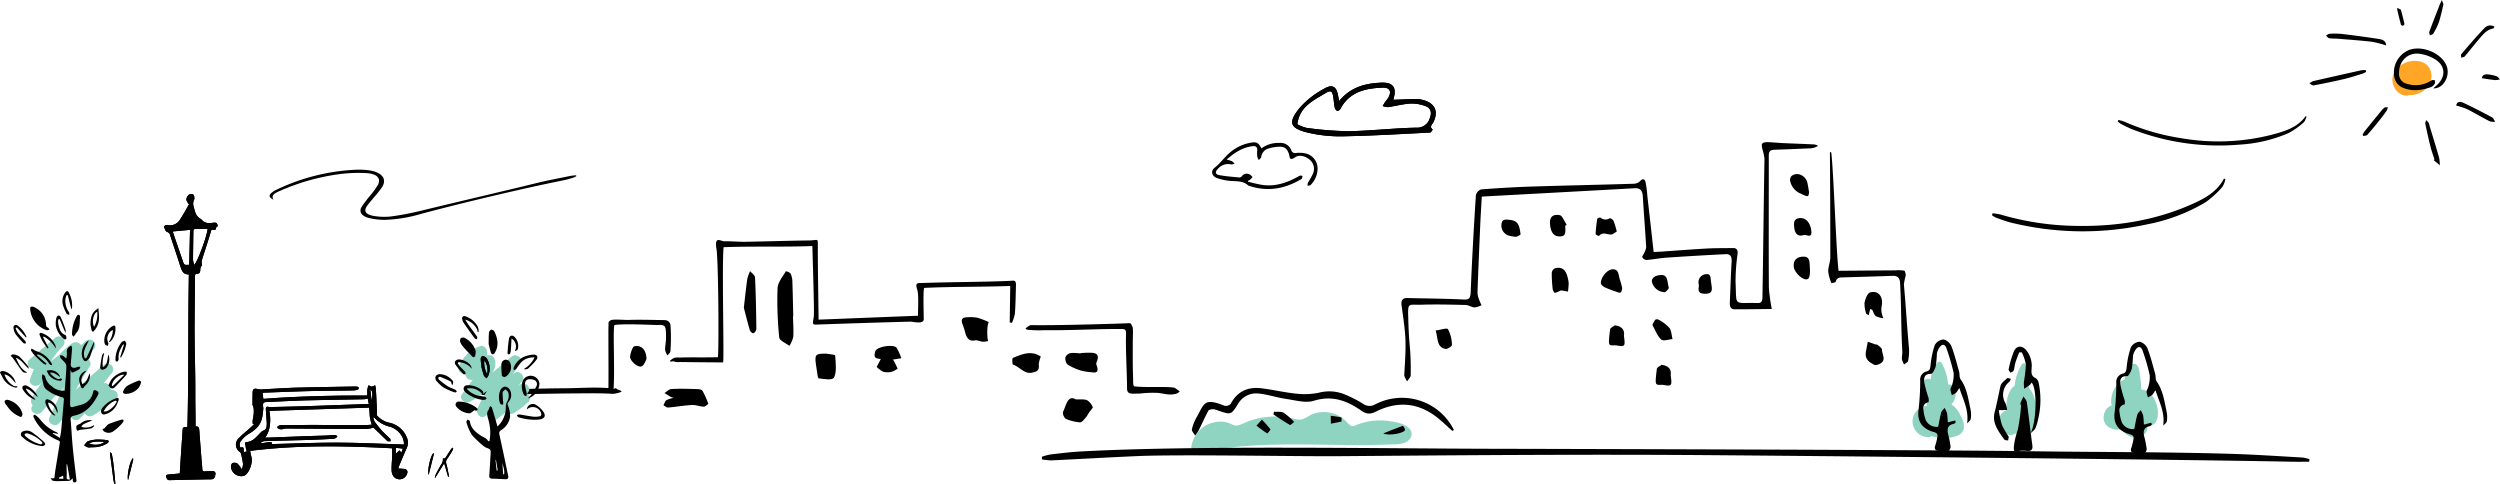 <svg xmlns="http://www.w3.org/2000/svg" xmlns:xlink="http://www.w3.org/1999/xlink" width="716.44" height="138.77" viewBox="0 0 716.44 138.77"><defs><clipPath id="clip-path"><path id="長方形_2282" data-name="長方形 2282" d="M0 0h205.086v52.281H0z" fill="none"/></clipPath><clipPath id="clip-path-2"><path id="長方形_2283" data-name="長方形 2283" d="M0 0h363.259v108.662H0z" fill="none"/></clipPath><clipPath id="clip-path-3"><path id="パス_4593" data-name="パス 4593" d="M112.6 7.546c2.618-4.92 7.2-5.944 12.17-6.1 1.981-.064 2.578 1.092 1.6 2.83-.266.472-.654.873-.964 1.323-.245.356-.457.737-.684 1.106a4.438 4.438.0 0 0 1.5.33c2.145-.311 4.263-.889 6.413-1.032a11.088 11.088.0 0 1 4.231.675c1.668.577 2.033 1.867 1.373 3.506a3.757 3.757.0 0 1-3.957 2.728c-6.429.126-12.845.9-19.273 1.017a99.221 99.221.0 0 1-12.046-.942 10.657 10.657.0 0 1-2.683-1.051c.637-5.033 4.483-6.75 7.869-8.8 1.8-1.09 2.164-.8 2.463 1.244.136.936.186 1.89.388 2.811a1.559 1.559.0 0 0 .735.952.12.12.0 0 0 .054.01 1.411 1.411.0 0 0 .82-.6M124.737.0c-.089.0-.181.0-.273.005-4.6.156-8.894 1.236-12.2 5.255-.139-.672-.223-1-.274-1.334-.42-2.778-1.663-3.613-4.09-2.155a25.442 25.442.0 0 0-6.987 5.477c-3.083 3.894-3.224 5.706 2.243 7.066a40.242 40.242.0 0 0 10.369 1.077c8.265-.156 16.524-.664 24.782-1.078.272-.013.517-.563.775-.863-1.111-.82-.112-1.487.2-2.142 1.44-2.991.471-5.3-2.713-6.25a7.591 7.591.0 0 0-2.2-.362c-2.172.025-4.343.145-6.54.229a1.2 1.2.0 0 1 .013-.358C128.772 1.6 127.783.012 124.806.0z" transform="translate(-98.783)" fill="none"/></clipPath><clipPath id="clip-path-5"><path id="長方形_2285" data-name="長方形 2285" d="M0 0h54.6v47.351H0z" fill="none"/></clipPath><clipPath id="clip-path-6"><path id="長方形_2288" data-name="長方形 2288" d="M0 0h165.203v90.158H0z" fill="none"/></clipPath><clipPath id="clip-path-7"><path id="パス_4621" data-name="パス 4621" d="M60.5 190.673c1.5-.68 2.908-.48 4.478-.42a4.006 4.006.0 0 1-2.638.834 3.765 3.765.0 0 1-1.84-.414m2.3-1.083a9.566 9.566.0 0 0-2.572.478c-.39.131-.647.656-1.133 1.186a4.137 4.137.0 0 0 1.093.6 3.417 3.417.0 0 0 .8-.015 4.3 4.3.0 0 1 .658-.029 7.516 7.516.0 0 0 4.218-1.207.752.752.0 0 0 .277-.565c0-.095-.292-.267-.463-.282-.818-.071-1.641-.175-2.459-.175-.139.0-.278.0-.417.009" transform="translate(-59.09 -189.58)" fill="none"/></clipPath><clipPath id="clip-path-9"><path id="パス_4656" data-name="パス 4656" d="M338.779 132.149a5.094 5.094.0 0 1 .79 4.019 6.514 6.514.0 0 1-.79-4.019M338.365 131c-.732.077-.641.857-.613 1.426a12.643 12.643.0 0 0 .237 1.465l-.1.023c.238.87.43 1.755.738 2.6.122.332.5.57.764.85a5.174 5.174.0 0 0 .562-.861 5.384 5.384.0 0 0-.37-4.633A1.749 1.749.0 0 0 338.41 131h-.045" transform="translate(-337.733 -131.002)" fill="none"/></clipPath><clipPath id="clip-path-11"><path id="パス_4670" data-name="パス 4670" d="M120.54 36.266c-.836-2.46-1.685-4.916-2.527-7.374-.093-.27-.174-.545-.331-1.041l4.95-.461c-.082 3.415-.162 6.71-.241 10.02-.294.016-.527.029-.717.029-.742.0-.8-.2-1.134-1.173m2.95-.33c.011-2.708.077-5.417.106-8.126.0-.41.093-.662.552-.661 1.175.0 2.351.0 3.534.0-.166 1.953-2.96 9.638-3.85 10.272a7.032 7.032.0 0 1-.342-1.486m-1.1-18.68a2.1 2.1.0 0 0-.8 1.315c-.042.429.354.9.556 1.352l.3-.027c-.871 1.5-1.678 3.036-2.633 4.477a3.346 3.346.0 0 1-3.4 1.683 1.7 1.7.0 0 0-.782.013c-.2.073-.511.428-.485.467.338.509.29 1.282 1.07 1.508a1.092 1.092.0 0 1 .626.614q1.588 4.706 3.108 9.436c.367 1.147.824 2.13 2.35 2.06-.286 14.636-.009 29.181-.419 43.707-1.288.113-1.314.127-1.353.7q-.274 4.017-.545 8.034c-.1 1.514-.186 3.029-.283 4.607-1.051.1-2.094.2-3.139.279-.781.058-.9.273-.663.983a.851.851.0 0 0 .993.652c3.656-.088 7.312-.154 10.968-.228.112.0.226.0.34.0a3.461 3.461.0 0 0 .949-.074c.246-.067.453-.366.619-.6.091-.129.032-.354.094-.516.248-.653-.066-1.18-.75-1.177q-1.106.0-2.211.082c-.492.033-.713-.119-.737-.646-.045-.972-.163-1.941-.239-2.912-.209-2.672-.425-5.344-.61-8.018-.077-1.118-.251-1.337-1.091-1.3.026-2.934-.082-5.888-.064-8.83.044-7.089-.268-14.177-.21-21.266.035-4.321.093-8.643.116-12.964.0-.512.156-.72.666-.709s.761-.307.823-.782c.069-.529-.04-1.1.471-1.506.071-.056.0-.29.0-.442a3.2 3.2.0 0 1-.035-1c.443-1.485.947-2.952 1.414-4.429s.914-2.957 1.395-4.518c.714.207 1.314.36 1.317-.588.0-.031.078-.064.124-.09.572-.328.231-.775.051-1.085-.1-.17-.536-.243-.8-.2-1.305.2-2.569.328-3.534-.854a1.048 1.048.0 0 0-.312-.241c-1.429-.772-1.612-2.221-1.992-3.581a2.525 2.525.0 0 1 .177-1.931 1.693 1.693.0 0 0-.243-1.428.831.831.0 0 0-.6-.169 1.1 1.1.0 0 0-.6.14" transform="translate(-115.147 -17.116)" fill="none"/></clipPath><clipPath id="clip-path-13"><path id="パス_4673" data-name="パス 4673" d="M209.494 169.425l2.011.24-.414 1.136-.56-.65-1.037.964zm-37.467-2.931c1.652-2.033 1.668-5.373 1.232-7.661l28.6-.926c.088.747.124 2.442.236 3.021s.3 1.158.487 1.859c-.574.042-1.157.123-1.74.123-5.24-.006-10.481-.035-15.721-.038-2.777.0-5.554.038-8.331.058-.047.0-.095.0-.143-.005a.809.809.0 0 0-.326.022 2.649 2.649.0 0 0-.771.405c-.055.046.052.452.177.52a1.914 1.914.0 0 0 .928.257c.476-.018.948-.235 1.421-.233 5.5.023 11 .076 16.507.111 2.226.014 4.452.029 6.677-.013a11.051 11.051.0 0 0 1.854-.343l3.774 3.654c.094.091.189.233.3.247a5.454 5.454.0 0 0 .783.0c-.023-.239.047-.568-.084-.7-.743-.769-1.577-1.453-2.3-2.241a31.17 31.17.0 0 1-2.154-2.671 4.915 4.915.0 0 1-.431-1.283c.249.122.365.143.424.213a8.8 8.8.0 0 0 4.5 2.543c2.086.64 4.044 2.768 3.878 5.069-6.28-.194-12.568-.523-18.857-.543-6.3-.021-12.61.266-18.962.419.114-.687-.454-.631-1.034-.543-.668.1-1.334.212-2 .318l-.086-.235a2.7 2.7.0 0 1 .884-.382c4.476-.139 8.953-.235 13.429-.37 2.066-.062 4.13-.184 6.2-.292a2.141 2.141.0 0 0 .838-.179 2.544 2.544.0 0 0 .558-.545c-.224-.133-.448-.38-.669-.377-.862.01-1.723.122-2.585.156-1.648.064-3.3.091-4.945.151q-5.808.21-11.615.435c-.085.0-.17.0-.266.0-.166.0-.365.0-.653.0m-6.873.911a7.075 7.075.0 0 1 1.855-1.776c3.848-2.168 4.215-4.107 4.452-6.974.165-.52-.08-1.067-.034-1.609s.284-.706.793-.727c3.686-.152 7.37-.379 11.057-.477 5.7-.152 11.411-.218 17.117-.333a6.576 6.576.0 0 0 1.053-.2c.089.476.179.961.295 1.585-.353.0-.65-.009-.946.0-5.805.205-11.61.425-17.415.615-3.3.108-6.595.168-9.892.246a1.466 1.466.0 0 1-.464-.054c-.636-.2-.834.136-.793.682.06.807.179 2.711.241 3.517a6.012 6.012.0 0 1-.013 1.327 1.347 1.347.0 0 1-.958 1.28 2.427 2.427.0 0 0-.914.714c-1.12 1.167-2.127 2.471-3.956 2.578-.448.027-.423.4-.259.784a4.725 4.725.0 0 1 .12.9c.062.308.171.607.283.995l-.7.168c-.506-.359.362-1.732-1.1-1.278a1.62 1.62.0 0 1 .179-1.958M202.2 152.723c.6.234.735 1.457.36 3.184-.117-1.04-.235-2.08-.36-3.184m.433-.809-.983-.4a7.04 7.04.0 0 0-.321 1.212c-.055.614-.014 1.238-.014 1.706-9.971-.018-19.875.2-29.786.963-.081-.631-.146-1.14-.218-1.7.253-.032.453-.073.655-.081 4.318-.154 8.635-.338 12.954-.444 4.086-.1 8.174-.112 12.26-.18a5.165 5.165.0 0 0 1.386-.228c.155-.047.3-.347.314-.539.007-.1-.27-.3-.437-.326a7.651 7.651.0 0 0-1.177-.031c-5.553.1-11.107.173-16.658.325-2.982.082-5.959.313-8.94.462a4.949 4.949.0 0 1-1.772-.051c-.908-.31-1.428-.047-1.447.95-.021 1.139-.031 2.278-.041 3.417a.62.62.0 0 0 .057.3c.568.981.272 3.058.032 4.052a5.2 5.2.0 0 0-.015 1.194l.38.19c-.638.58-1.273 1.164-1.915 1.741a24.623 24.623.0 0 0-2.707 2.467 2.521 2.521.0 0 0 .6 3.736.907.907.0 0 1 .3.512 25.358 25.358.0 0 1 .563 2.925 4.869 4.869.0 0 1-.352 1.5 7.635 7.635.0 0 0-1.256-1.668 1.635 1.635.0 0 0-1.413-.114c-.28.131-.476.792-.438 1.191a2.984 2.984.0 0 0 2.611 2.538 2.377 2.377.0 0 0 1.357-.195c1.379-.815 2.391-3.85 1.9-5.35a15.369 15.369.0 0 1-.344-1.69c13.636-1.71 27.132-1.459 40.686-.738.0.784.023 1.56-.005 2.334-.048 1.308-.206 2.617-.162 3.92a3.074 3.074.0 0 0 .632 1.9 2.237 2.237.0 0 0 3.75-.72c.39-.809.085-1.418-.8-1.531-.529-.068-1.068-.071-1.676-.109.163-.456.284-.854.445-1.235.661-1.563 1.313-3.131 2.011-4.678a3.617 3.617.0 0 0-.019-3.041 6.917 6.917.0 0 0-4.824-4.13 6.66 6.66.0 0 1-3.694-2.1c-.029-.611-.049-2.123-.069-2.533-.082-1.693-.155-3.386-.255-5.078a7.652 7.652.0 0 0-.213-1.065l-.931.408" transform="translate(-162.228 -151.505)" fill="none"/></clipPath></defs><g id="グループ_2978" data-name="グループ 2978" transform="translate(-39 -4816.257)"><g id="グループ_2943" data-name="グループ 2943" transform="translate(172 4885.015)"><g id="グループ_2942" data-name="グループ 2942" transform="translate(0 0)" clip-path="url(#clip-path)"><path id="パス_4543" data-name="パス 4543" d="M176.82 13.191c-.052 2.933-.1 7.722-.149 10.435l.632.161a11.978 11.978.0 0 0 .832-2.541c.205-2.027.268-6.159.323-8.206.045-1.688-.572-1.359-2-1.3-8.325.343-16.027.3-24.355.584-1.965.066-2.6-.256-1.911 2.046.46 1.544.163 5.524.206 7.355-9.793.371-18.524.737-28.5 1.116-.023-2.626-.265-17.446-.217-21.091.0-2.425.124-1.635-2.5-1.6-6.1.074-12.19.278-18.285.382C99.2.558 96.593.345 94.9.387c-1.08.028-2.919-1.721-2.255 2.248.5 2.981.729 26.666.414 30.967-3.248.123-7.758-.013-10.922.106a6.032 6.032.0 0 0-1.618.086 5.315 5.315.0 0 0-1.271.9c.43.414.817-.061 1.3.161a4 4 0 0 0 1.609.132c4.123.049 8.246.1 12.369.112.347.0-.365-28.408.15-33.019 8.229-.312 17.159-.013 25.445-.328.054 3.181.582 18.173.41 20.185-.147 1.317-.671 2.372.5 2.331 9.332-.324 17.752-.6 27.086-.847.855-.023 3.932.869 3.918-.739-.016-1.791-.239-8.913.179-8.934 7.569-.377 16.651-.254 24.6-.555" transform="translate(-20.31 0)"/><path id="パス_4544" data-name="パス 4544" d="M41.357 50.331c-4.031-.321-8.209.016-12.1.042-8.859.061-17.716.381-26.571.734A5.1 5.1.0 0 0 0 51.618a10.184 10.184.0 0 0 2.707.733C12.855 52.208 23 51.9 33.148 51.843c3.167-.017 6.332-.081 9.5.142a8.374 8.374.0 0 0 2.511-.62c-.55-.69-1.1-.343-1.651-1.033l-.676.228c.416-5.495-.278-18.245.306-18.32 3.159-.4 9.723-.033 12.487.015 2.343-.248 2.183.825 2.248 3.351.033 1.278-.283 2.55-.268 3.821a4.5 4.5.0 0 0 .678 1.554c.292-.395.82-.773.838-1.187a50.475 50.475.0 0 0 .015-7.639 1.692 1.692.0 0 0-1.717-1.307C54.112 30.8 50.312 30.678 47 30.8c-.805.03-4.36-.291-5 .1-.861.526-.544.774-.631 1.746-.048 4.56.061 12.814-.012 17.688" transform="translate(0 -7.869)"/><path id="パス_4545" data-name="パス 4545" d="M253.028 52.064c1.955-.2 3.929.768 5.856.353a2.354 2.354.0 0 0 1.635-.788c-.628-.39-1.241-1.061-1.889-1.124-3.366-.324-7.712.064-11.073-.317-.514-.058-.364-1.651-.395-2.324-.155-3.322-.1-7.7-.1-11.03.0-.409.17-3.293-.1-3.768-.6-1.062-.24-1.035-1.847-.948-1.263.069-19.8.66-27.17.516-.541-.01-1.09.6-1.635.916.488.457.107.313.636.411a32.034 32.034.0 0 0 4.943.12c6.7.116 15.1-.379 21.8-.338 1.589.01 1.455.352 1.415 2.547-.077 4.053.312 10.651.312 14.508.0 1.73 1.321 1.468 2.944 1.47.811.0 1.621-.125 2.433-.173.744-.044 1.489-.06 2.233-.089v.057" transform="translate(-55.433 -8.222)"/><path id="パス_4546" data-name="パス 4546" d="M125.258 24.993c-.077-3.24-.129-6.482-.248-9.719a5.954 5.954.0 0 0-.467-2.436c-.252-.468-1.354-.866-1.444-.71-.9 1.548-2.28 3.179-2.346 4.86a103.5 103.5.0 0 0 .483 14.04c.092.948 1.9 1.63 2.914 2.433a8.408 8.408.0 0 0 1.109-2.577c.133-1.946-.038-3.924-.085-5.89h.085" transform="translate(-30.928 -3.099)"/><path id="パス_4547" data-name="パス 4547" d="M79.816 59.961a7.93 7.93.0 0 0-2.142.645c-.389.251-.59.967-.875 1.475.452.228.916.681 1.354.645 2.282-.186 4.555-.6 6.838-.721 1.111-.06 2.236.432 3.359.479.431.018.878-.506 1.316-.784A20.518 20.518.0 0 0 88 57.954c-.377-.535-1.362-.5-2.075-.526-2.294-.071-4.592-.138-6.88.0-.663.039-1.3.754-1.949 1.159.64.385 1.275.779 1.921 1.146a4.256 4.256.0 0 0 .8.231" transform="translate(-19.681 -14.697)"/><path id="パス_4548" data-name="パス 4548" d="M107.789 22.515c.574 2.19 1.088 4.334 1.718 6.421.129.428.738.962 1.034.886a1.629 1.629.0 0 0 .836-1.238c-.057-4.917-.144-9.837-.378-14.744-.03-.643-.922-1.22-1.415-1.828a11.339 11.339.0 0 0-.807 2.257c-.387 2.734-.667 5.492-.988 8.245" transform="translate(-27.623 -3.079)"/><path id="パス_4549" data-name="パス 4549" d="M234.41 61.321c-2.342-1.372-2.738 1.752-3.676 3.648a2.5 2.5.0 0 0 .772 1.905 12.631 12.631.0 0 0 4.143 1.034c.559.03 1.179-.91 1.719-1.485a10.018 10.018.0 0 0 .785-1.241c.389-.574 1.216-1.447 1.127-1.631a4.13 4.13.0 0 0-1.612-1.984c-.862-.364-1.871-.175-3.258-.246" transform="translate(-59.122 -15.628)"/><path id="パス_4550" data-name="パス 4550" d="M236.022 43.675a12.659 12.659.0 0 0-2.822-.122 2.084 2.084.0 0 0-1.508 1.191 2.668 2.668.0 0 0 .611 2.115 17.35 17.35.0 0 0 3.887 1.728 16.436 16.436.0 0 0 2.805.443c1.314.195 2.526.293 1.56-2.164a1.5 1.5.0 0 1 .14-.88c.808-2.032-.254-2.426-1.449-2.518a28.332 28.332.0 0 0-3.224.1c0 .037.0.074.0.111" transform="translate(-59.366 -11.133)"/><path id="パス_4551" data-name="パス 4551" d="M163.363 44.775l2.465-.408a16.452 16.452.0 0 0-1.336-2.977c-.8-1.116-5.642-.391-6.1.944-.829 2.42.862 2.053 1.542 2.287l-1.17 2.246a7.409 7.409.0 0 0 1.882 1.38 4.955 4.955.0 0 0 2.421.012 6.841 6.841.0 0 0 1.719-.912c-.35-.722-.687-1.454-1.055-2.161a1.718 1.718.0 0 0-.367-.411" transform="translate(-40.534 -10.467)"/><path id="パス_4552" data-name="パス 4552" d="M199.511 31.178a21.593 21.593.0 0 0-3.271-1.257 11.682 11.682.0 0 0-3.243-.1c-.959.066-1.592.548-1.007 1.987a18.484 18.484.0 0 1 .745 2.31c.456 1.758 1.247 2.648 2.839 2.3.683-.148 1.438.321 2.167.383a7.574 7.574.0 0 0 1.595-.186c-.317-.514-.443-4.474.176-5.445" transform="translate(-49.144 -7.627)"/><path id="パス_4553" data-name="パス 4553" d="M138.383 43.808c-3.239.024-3.343.183-2.665 4.393.153.946.309 2.657.561 2.686 1.528.18 3.947.685 4.436-.262.8-1.556.463-4.147.321-6.272-.019-.274-1.728-.368-2.653-.546" transform="translate(-34.694 -11.227)"/><path id="パス_4554" data-name="パス 4554" d="M219.417 44.624c-2.8-1.91-5.459-.655-8.091.393a4.252 4.252.0 0 0 .044 1.868c1.935.591 3.4 2.95 5.685 2.29 1.075-.31 1.985-.358 1.763-2.274a6.949 6.949.0 0 1 .6-2.277" transform="translate(-54.135 -11.182)"/><path id="パス_4555" data-name="パス 4555" d="M68.663 44.569c-.092-2.683-1.45-4.015-3.45-3.647-.539.1-1.109 1.819-1.262 2.888-.178 1.241 2.24 3.418 3.385 2.868.715-.344 1.113-1.74 1.328-2.108" transform="translate(-16.386 -10.472)"/></g></g><g id="グループ_2950" data-name="グループ 2950" transform="translate(337.581 4839.932)"><g id="グループ_2945" data-name="グループ 2945"><g id="グループ_2944" data-name="グループ 2944" clip-path="url(#clip-path-2)"><path id="パス_4556" data-name="パス 4556" d="M121.57 134.9c-1.233-1.524-3.911-1.975-5.732-2.252a18.5 18.5.0 0 0-6.843.237 21.622 21.622.0 0 0-2.953.956 1.468 1.468.0 0 1-1.383.088 5.66 5.66.0 0 1-1.207-1.139 9.136 9.136.0 0 0-10.237-1.959 12.435 12.435.0 0 1-2.567 1.335c-1.2.227-2.593-.356-3.769-.547a23.3 23.3.0 0 0-6.639-.121 22.579 22.579.0 0 0-3.907.833c-1.264.392-2.42 1.006-3.658 1.448s-2.089-.325-3.231-.68a7.23 7.23.0 0 0-2.732-.289 8.437 8.437.0 0 0-7.734 7.2.866.866.0 0 0 .509.956 1.066 1.066.0 0 0 1.281.778c9.894-2.17 20.041-2.47 30.133-2.41 5.072.03 10.142.147 15.214.16 2.5.007 5.007-.011 7.51-.077q1.918-.051 3.834-.142a8.091 8.091.0 0 0 2.755-.477c1.575-.645 2.576-2.391 1.358-3.9" transform="translate(-16.157 -35.633)" fill="#8fd4c1"/><path id="パス_4557" data-name="パス 4557" d="M357.058 124.882a6.27 6.27.0 0 0-2.234-2.47 4.853 4.853.0 0 0 1.133-4.31 2.078 2.078.0 0 0-2.084-1.406 14.686 14.686.0 0 0-1.842-6.159.732.732.0 0 0-1.138-.167 7.617 7.617.0 0 0-1.952 4.869 1.91 1.91.0 0 0-2.492.893c-.5 1.045.084 2.307.391 3.32l1.006 3.329a4.507 4.507.0 0 0 .7 8.988.7.7.0 0 0 .547-.287 11.446 11.446.0 0 0 5.493.425c1.51-.255 3.354-.815 3.749-2.5.357-1.528-.552-3.223-1.273-4.522" transform="translate(-94.175 -30.186)" fill="#8fd4c1"/><path id="パス_4558" data-name="パス 4558" d="M388.04 121a11.957 11.957.0 0 0-.882-2.177c-.192-.333-.507-.6-.692-.928-.242-.425-.028-.927.031-1.38a9.433 9.433.0 0 0-.926-5.363.732.732.0 0 0-1.254-.023 15.286 15.286.0 0 0-2.041 6.179c-1 .425-1.613 2.017-1.909 2.923a8.374 8.374.0 0 0-.269 4.036 2.872 2.872.0 0 0-2.232 2.932c.083 1.723 1.531 4.285 3.509 4.161a.756.756.0 0 0 .314-.088.66.66.0 0 0 .112-.03 6.184 6.184.0 0 1 4.715-.361.725.725.0 0 0 .709-.174c2.722-2.624 1.893-6.526.815-9.707" transform="translate(-103.535 -30.356)" fill="#8fd4c1"/><path id="パス_4559" data-name="パス 4559" d="M434.626 124.428c-.285-2.683-1.813-5.889-4.723-6.058a30.363 30.363.0 0 0-.359-3.813c-.154-.96-.211-2.921-1.228-3.446-1.078-.555-1.9.73-2.337 1.515a7.667 7.667.0 0 0-.936 3.017c-1.3.132-2.442 1.662-2.979 2.725a7.382 7.382.0 0 0-.7 4.617c-1.687.378-2.633 2.737-2.15 4.341.652 2.163 3.055 2.876 5.058 2.391a.773.773.0 0 0 .142.3c1.255 1.647 3.367 2.721 5.4 1.839a3.073 3.073.0 0 0 1.869-2.96 2.869 2.869.0 0 0 1.618-.5c1.273-.875 1.471-2.55 1.32-3.97" transform="translate(-114.832 -30.407)" fill="#8fd4c1"/><path id="パス_4560" data-name="パス 4560" d="M424.87 14.32a12.592 12.592.0 0 1 1.73.5 64.067 64.067.0 0 0 16.274 4.728 61.968 61.968.0 0 0 27.552-1.424c3.118-.926 6.114-2.071 8.1-4.913l.276.2c-.284.558-.431 1.286-.876 1.643a21.721 21.721.0 0 1-4.332 3.04 41.5 41.5.0 0 1-14.1 3.3 68.707 68.707.0 0 1-30.51-4.335c-1.155-.446-2.26-1.027-3.367-1.586a5.738 5.738.0 0 1-.93-.732l.189-.417" transform="translate(-116.363 -3.619)"/><path id="パス_4561" data-name="パス 4561" d="M375.193 47.816a15.744 15.744.0 0 1 2.224.34 80.069 80.069.0 0 0 20.933 3.255c11.747.307 23.117-1.39 33.927-6.181 3.717-1.647 7.247-3.547 9.252-7.388l.373.2a6.146 6.146.0 0 1-.821 2.178A27.191 27.191.0 0 1 436.2 44.68a51.866 51.866.0 0 1-16.956 6.354 85.881 85.881.0 0 1-38.518-.486c-1.5-.367-2.966-.91-4.429-1.427a7.239 7.239.0 0 1-1.27-.758c.056-.183.113-.365.168-.548" transform="translate(-102.757 -10.368)"/><path id="パス_4562" data-name="パス 4562" d="M.023 147.464a17.481 17.481.0 0 0 2.715.285c8.169-.386 16.334-.868 24.5-1.225 12.327-.539 45.71.12 58.042.021 35.353-.285 70.711-.568 106.063-.295 31.539.243 135.249 1.23 166.785 1.882 1.684.035 3.369.005 5.054.005l.074-.743a11.472 11.472.0 0 0-2-.469c-6.893-.383-13.783-.856-20.682-1.06-19.055-.563-38.11-.459-57.17-.735-27.448-.4-127.077-.648-154.528-.708-32.3-.07-85.623-1.007-117.869.78-2.834.157-5.659.51-8.48.841a18.243 18.243.0 0 0-2.531.66c.008.253.015.506.023.759" transform="translate(0 -39.488)"/><path id="パス_4563" data-name="パス 4563" d="M134.3 132.583a16.624 16.624.0 0 0-22.6-7.327 3.131 3.131.0 0 1-3.471-.211 36.029 36.029.0 0 0-5.624-2.821 11.74 11.74.0 0 0-7.121-.3 20.86 20.86.0 0 1-6.371.245c-3.356-.342-6.665-1.141-10.017-1.545-3.834-.462-6.856.861-8.751 4.437a1.929 1.929.0 0 1-1.778.576c-5.871-2.375-5.787-.653-7.959 3.214a12.739 12.739.0 0 0-1.4 3.517c-.108.513.591 1.2.923 1.8a12.743 12.743.0 0 0 1.027-1.5c.934-1.861 1.775-3.771 2.761-5.6.168-.311.873-.451 1.331-.454a4.7 4.7.0 0 1 1.466.393c3.747 1.284 3.719 1.269 5.76-1.98a5.964 5.964.0 0 1 5.877-2.889c2.667.275 5.266 1.16 7.927 1.546 2.619.38 5.526 1.257 7.872.524 5.286-1.652 9.543-.005 13.628 2.844 1.553 1.082 2.623 1.019 4.286.2 6-2.961 11.845-2.563 17.233 1.589 1.6 1.23 3.035 2.664 4.546 4l.454-.273" transform="translate(-16.22 -33.029)"/><path id="パス_4564" data-name="パス 4564" d="M91.394 130.692c1.569 1.023 3.117 2.084 4.739 3.013.176.1.788-.556 1.2-.862a18.5 18.5.0 0 0-2.985-2.622c-.749-.428-1.857-.229-2.8-.31q-.073.39-.147.78" transform="translate(-25.042 -35.596)"/><path id="パス_4565" data-name="パス 4565" d="M134.75 137.659c1.7.784 5.888-.084 6.221-.95.118-.3-.55-1.261-.618-1.237-1.735.613-3.439 1.316-5.6 2.187" transform="translate(-36.922 -37.119)"/><path id="パス_4566" data-name="パス 4566" d="M84.692 134.761c1.191.889 2.115 1.605 3.1 2.227.044.028.993-1.069.906-1.187a36.412 36.412.0 0 0-2.436-2.78l-1.57 1.74" transform="translate(-23.206 -36.448)"/><path id="パス_4567" data-name="パス 4567" d="M117.093 131.96l-3.07-.467.038 2.287 3.055-.637q-.012-.591-.023-1.183" transform="translate(-31.242 -36.029)"/><path id="パス_4568" data-name="パス 4568" d="M164.947 39.1c14.716-.8 29.266-1.578 43.814-2.391 1.637-.091 2.24.7 2.34 2.386.285 4.814.677 9.625.96 14.438a4.424 4.424.0 0 1-.558 1.685c-.176.446-.664.987-.546 1.269a1.508 1.508.0 0 0 1.178.781c1.925-.15 3.828-.539 5.754-.67q8.5-.578 17.017-1c1.233-.062 1.735.667 1.646 2.1-.242 3.908-.342 7.831-.521 11.746-.051 1.1.21 1.955 1.384 1.956 3.559.0 7.116-.049 10.674-.1.147.0.285-.2-.024.032a49.474 49.474.0 0 1-.838-6.078c-.086-7.524-.012-30.43-.031-37.954.0-1.271.6-1.593 1.627-1.625 3.38-.105 6.759-.247 10.136-.4a4.317 4.317.0 0 0 2.362-.73 3.759 3.759.0 0 0-1.051-.393c-3.006-.148-6.014-.242-9.021-.381-1.493-.069-2.986-.244-4.479-.274-.511-.011-1.235.1-1.469.464s-.012 1.108.091 1.671a14.075 14.075.0 0 1 .57 2.647c-.164 8.124-.421 31.628-.59 39.751-.024 1.146-.4 1.617-1.408 1.573-.063.0-.126.0-.188.0-6.828-.2-5.764 1.189-6.106-6.1a56.811 56.811.0 0 1 .584-7.992c.11-1.156-.282-1.679-1.338-1.663-2.479.038-4.964.0-7.437.136-4.419.243-8.83.594-13.246.9-.611.041-1.225.054-2.037.089-.243-2.21-.474-4.349-.714-6.486q-.536-4.762-1.084-9.522a31.921 31.921.0 0 0-.521-4.039c-.219-.883-.812-1.074-1.543-.28a2.65 2.65.0 0 1-1.73.77c-9.694.3-19.394.493-29.086.8q-7.406.238-14.791.833a2.315 2.315.0 0 0-1.478 1.717c-.582 9.231-1.112 18.469-1.481 27.719-.074 1.84-.474 2.193-2.134 2.109-5.322-.27-10.648-.283-15.973-.423-1.412-.037-1.907.667-1.7 2.134 1.368 9.638 1.339 10.246.778 19.83-.036.619.509 1.3.784 1.949.37-.6 1.056-1.194 1.062-1.814.077-8.187-.457-7.412-.687-15.6-.155-5.491-.3-4.461 3.846-4.589 4.19-.13 8.4-.022 12.6.081.836.021 1.673.655 2.515.7a6.009 6.009.0 0 0 2.015-.632 15.473 15.473.0 0 1-.648-1.488 6.521 6.521.0 0 1-.51-2.079c.23-6.556.513-13.108.8-19.659.113-2.551.279-5.1.435-7.9" transform="translate(-38.885 -6.437)"/><path id="パス_4569" data-name="パス 4569" d="M313.341 61.427c-.714-6.423-1.382-27.833-2.072-33.856-.009-.083-.31-.137-.4-.173.049 4.967.151 25.3.114 30.238-.01 1.355-.633 2.692-.6 4.04a13.449 13.449.0 0 0 .928 3.317c.425-.137 1.149-.166 1.225-.431.372-1.3 1.3-1.217 2.247-1.244 4.688-.136 9.377-.262 14.063-.439 1.433-.054 2.063.595 2.143 2.138.425 8.132.2 11.434.635 19.566.038.734-.191 1.481-.118 2.207a5.4 5.4.0 0 0 .624 1.48c.4-.332 1.069-.595 1.148-1.008a13.27 13.27.0 0 0 .258-3.61c-.686-7.71-.781-10.584-1.459-18.294a16.169 16.169.0 0 1 .51-2.489c.041-.489-.179-1.4-.412-1.464a9.259 9.259.0 0 0-2.386-.1c-5.548.039-11.1.084-16.447.126" transform="translate(-85.044 -7.507)"/><path id="パス_4570" data-name="パス 4570" d="M325.9 89.3q.211-.906.423-1.811l.6.287c.327.613.527 1.446 1.014 1.784a6.5 6.5.0 0 0 2.169.6 9.164 9.164.0 0 1-.508-1.583 5.791 5.791.0 0 1 .012-1.906c.544-2.64-.961-4.609-3.325-3.882-.779.239-1.383 1.889-1.6 3.014a9.237 9.237.0 0 0 .51 3.092l.707.4" transform="translate(-88.952 -22.642)"/><path id="パス_4571" data-name="パス 4571" d="M203.888 79.563l2.034.346c.067-.813.184-1.624.18-2.439a7.973 7.973.0 0 0-.289-1.588c-.494-2.285-1.776-3.229-3.734-2.6a1.685 1.685.0 0 0-.823 1.313 38.978 38.978.0 0 0 .272 4.63c.042.391.505 1.094.657 1.064a7.916 7.916.0 0 0 1.7-.728" transform="translate(-55.144 -20.027)"/><path id="パス_4572" data-name="パス 4572" d="M226.707 79.482a1.264 1.264.0 0 0 0-.637 18.97 18.97.0 0 0-.569-2.071c-.469-1.219-.22-3.167-2.131-3.092-1.558.061-3.42 2.335-3.36 3.986.014.4.649.954 1.1 1.172a30.576 30.576.0 0 0 3.226 1.244c.431.152 1.007.425 1.3.246.237-.144.341-.534.427-.848" transform="translate(-60.458 -20.188)"/><path id="パス_4573" data-name="パス 4573" d="M325.2 105.332c-.3 2.073 1.124 2.876 2.383 3.552.489.261 1.423-.1 1.978-.47 1.534-1.034.251-2.59.271-3.891.007-.441-.839-.944-1.326-1.377-.122-.109-.371-.028-.548-.088-.73-.243-1.454-.507-2.181-.764q-.287 1.52-.576 3.039" transform="translate(-89.093 -28.028)"/><path id="パス_4574" data-name="パス 4574" d="M224.637 57.267a22.99 22.99.0 0 0-.912-3.022c-.179-.383-.915-.894-1.1-.785a2.215 2.215.0 0 1-2.677-.19c-.174-.121-.884.2-.918.406A39.1 39.1.0 0 0 218.574 58c-.008.154.908.608.98.522 1.044-1.27 2.288-.359 3.448-.4.57-.02 1.109-.565 1.635-.857" transform="translate(-59.889 -14.589)"/><path id="パス_4575" data-name="パス 4575" d="M296.789 71.691c.209 1.679 2.821 4.082 4.054 3.4.563-.314.657-2.049.553-3.107-.125-1.266.218-3.258-1.713-3.294-2.177-.04-3.123 1.159-2.893 3" transform="translate(-81.311 -18.82)"/><path id="パス_4576" data-name="パス 4576" d="M300.773 41.315c-.2-1.144-.309-1.952-.492-2.742-.486-2.1-2.943-3.178-4.5-1.938a1.673 1.673.0 0 0-.469 1.188 4.981 4.981.0 0 0 3.054 3.883c.224.069.423.235.645.313.473.165 1.036.525 1.406.377.275-.11.306-.892.36-1.08" transform="translate(-80.914 -9.894)"/><path id="パス_4577" data-name="パス 4577" d="M246.584 114.354c.276-1.633-.609-2.669-2.4-2.93-.06-.009-.145-.089-.171-.067-.491.4-1.347.749-1.4 1.23-.529 4.493-.489 4.5.923 4.553a5.323 5.323.0 0 1 .734-.03c2.659.474 2.736.4 2.318-2.756" transform="translate(-66.389 -30.511)"/><path id="パス_4578" data-name="パス 4578" d="M228.129 98.769c.276-1.633-.609-2.67-2.4-2.93-.06-.009-.145-.089-.171-.067-.491.4-1.347.749-1.4 1.23-.529 4.493-.489 4.5.923 4.553a5.323 5.323.0 0 1 .734-.03c2.659.474 2.736.4 2.318-2.756" transform="translate(-61.333 -26.24)"/><path id="パス_4579" data-name="パス 4579" d="M205.337 55.023c-.662-.96-1.249-2.629-2-2.748-2.132-.337-2.918.642-2.774 2.542.2 2.6 1.209 3.738 3.151 3.548 1.141-.113 1.4-.771 1.2-3.017l.423-.325" transform="translate(-54.95 -14.305)"/><path id="パス_4580" data-name="パス 4580" d="M240.992 95.082c.817 1.427 1.4 3.131 2.519 4.132.628.562 2.134-.038 3.245-.114-.277-1.088-.294-2.4-.9-3.206a11.362 11.362.0 0 0-2.993-2.3 1.06 1.06.0 0 0-1.024-.066 6.081 6.081.0 0 0-.852 1.551" transform="translate(-66.032 -25.599)"/><path id="パス_4581" data-name="パス 4581" d="M155.433 97.657c.714 2.339.287 4.813 2.818 5.269.59.106 1.882-.772 1.853-1.136a9.88 9.88.0 0 0-1.125-4.49c-.324-.493-2.208.189-3.546.358" transform="translate(-42.589 -26.612)"/><path id="パス_4582" data-name="パス 4582" d="M186.873 58.35c-.306-3.128-1.023-4-3.187-4.209-.964-.094-2.132-.345-2.28 1.249a2.986 2.986.0 0 0 2.23 3.3 9.918 9.918.0 0 0 1.921.317 3.688 3.688.0 0 0 1.316-.658" transform="translate(-49.701 -14.815)"/><path id="パス_4583" data-name="パス 4583" d="M299.4 58.411c.83-.563 2.785 1.294 2.439-1.37-.318-2.442-1.688-3.824-3.507-3.565-1.728.245-1.5 1.755-1.347 2.966.181 1.445.985 2.333 2.416 1.969" transform="translate(-81.346 -14.644)"/><path id="パス_4584" data-name="パス 4584" d="M240.751 77.738a3.892 3.892.0 0 0 3.626 3.133c.487-.051 1.338-1.057 1.242-1.339-.459-1.352-.15-3.613-2.076-3.588-.992.014-2.709.33-2.791 1.795" transform="translate(-65.966 -20.808)"/><path id="パス_4585" data-name="パス 4585" d="M259.3 79.13c-.348 1.774.423 2.095 1.977 2.082 1.657-.014 1.888-.823 1.67-2.254a7.885 7.885.0 0 0-.111-.8c-.259-1.011.158-2.732-1.422-2.555a2.321 2.321.0 0 0-2.157 2.882c.031.2.028.4.044.646" transform="translate(-71.026 -20.711)"/><path id="パス_4586" data-name="パス 4586" d="M356.529 124.592l-2.139.541a23.134 23.134.0 0 0-.208-2.627 6.545 6.545.0 0 0-.7-1.5c-.333.428-.831.809-.966 1.292-.362 1.287-.568 2.619-.87 4.1a3.437 3.437.0 0 1-3.566-1.912 11.842 11.842.0 0 1-.667-2.985 1.7 1.7.0 0 1 1.461-2.139 2.643 2.643.0 0 0-.028-1.333 35.674 35.674.0 0 1-1.193-4.361c-.15-1.2-.026-2.5 1.947-2.422.439.018 1.144-1.4 1.358-2.243a34.514 34.514.0 0 0 .319-3.54 4.338 4.338.0 0 1 .684-1.707c.778-1.178 1.625-1.12 2.081.22a60 60 0 0 1 2.031 7 9.166 9.166.0 0 1-.405 3.311c-.092.5-.5.964-.512 1.451a5.72 5.72.0 0 0 .425 1.6 6.393 6.393.0 0 0 1.31-.807c.306-.306.431-.793.844-1.213 1 3.214 2.749 6.247 2.2 10.134.366-.433.968-.829 1.045-1.308a7.655 7.655.0 0 0-.078-2.769c-.643-2.969-1.005-6.029-2.858-8.626-.376-.527-.208-1.416-.4-2.106-.682-2.441-1.281-4.919-2.195-7.274a3.41 3.41.0 0 0-2.23-1.983 3.157 3.157.0 0 0-2.538 1.575 25.041 25.041.0 0 0-1.225 5.824c-.114.922-.155 1.527-1.223 1.785a2.415 2.415.0 0 0-1.736 2.661 76.047 76.047.0 0 1-.534 8.818c-.25 3.146 1.363 5.01 4.437 5.865.9.251 1.21.65.989 1.526a17.154 17.154.0 0 1-.55 2.257c-.461 1.143.113 1.557 1.069 1.7a6.654 6.654.0 0 0 2.436.112 1.692 1.692.0 0 0 .86-1.387 26.89 26.89.0 0 0-.725-3.633c-.322-1.453-.118-2.591 1.617-2.913.213-.039.388-.281.581-.429q-.077-.272-.154-.544" transform="translate(-94.789 -27.776)"/><path id="パス_4587" data-name="パス 4587" d="M433.935 125.479l-2.14.542a23.3 23.3.0 0 0-.208-2.627 6.524 6.524.0 0 0-.7-1.5c-.333.428-.83.809-.966 1.292-.362 1.288-.568 2.619-.87 4.1a3.437 3.437.0 0 1-3.566-1.912 11.84 11.84.0 0 1-.667-2.985 1.7 1.7.0 0 1 1.461-2.139 2.643 2.643.0 0 0-.028-1.333 35.509 35.509.0 0 1-1.193-4.361c-.15-1.2-.026-2.5 1.947-2.421.438.017 1.144-1.4 1.358-2.243a34.487 34.487.0 0 0 .319-3.54 4.339 4.339.0 0 1 .684-1.707c.778-1.178 1.625-1.12 2.081.22a60 60 0 0 1 2.031 7 9.165 9.165.0 0 1-.405 3.311c-.092.5-.5.964-.512 1.451a5.7 5.7.0 0 0 .425 1.6 6.4 6.4.0 0 0 1.31-.807c.306-.306.43-.793.844-1.213 1 3.215 2.749 6.247 2.2 10.134.365-.433.969-.829 1.045-1.308a7.656 7.656.0 0 0-.078-2.769c-.643-2.969-1.006-6.029-2.858-8.626-.376-.527-.208-1.416-.4-2.106-.682-2.441-1.281-4.919-2.195-7.274a3.41 3.41.0 0 0-2.23-1.983 3.157 3.157.0 0 0-2.538 1.575 25.052 25.052.0 0 0-1.225 5.824c-.114.922-.155 1.527-1.223 1.785a2.414 2.414.0 0 0-1.736 2.661 76.067 76.067.0 0 1-.534 8.818c-.25 3.146 1.363 5.011 4.437 5.865.9.251 1.209.65.989 1.526a17.168 17.168.0 0 1-.55 2.257c-.461 1.143.112 1.557 1.069 1.7a6.653 6.653.0 0 0 2.436.112 1.692 1.692.0 0 0 .86-1.387 26.864 26.864.0 0 0-.725-3.634c-.323-1.453-.118-2.591 1.617-2.913.213-.039.388-.281.58-.428-.051-.182-.1-.364-.153-.545" transform="translate(-115.998 -28.019)"/><path id="パス_4588" data-name="パス 4588" d="M385.349 105.848a12.522 12.522.0 0 1 1.187 3.469 37 37 0 0 1-.571 5.049 12.346 12.346.0 0 0 .1 1.937c.527-.358 1.07-.693 1.573-1.084a3.728 3.728.0 0 0 .557-.709c1.71 1.969 1.326 11.344-.272 14.473.47-.489 1.17-.9 1.376-1.48a23.542 23.542.0 0 0 .922-12.823 2.135 2.135.0 0 0-.848-1.416c-1.407-.6-1.252-1.71-1.18-2.837a7.164 7.164.0 0 0-1.485-5.1c-1.192-1.506-2.8-1.484-3.594.24a29.026 29.026.0 0 0-1.511 5.173c-.065.262.338.64.525.963.317-.2.817-.343.916-.624.255-.723.271-1.527.5-2.266.3-.995.709-1.957 1.072-2.933l.742-.033" transform="translate(-104.556 -28.56)"/><path id="パス_4589" data-name="パス 4589" d="M385.724 126.384a47.843 47.843.0 0 1-.982 7.215 21.331 21.331.0 0 0-1.066 4.535c-.074 1.186-.155 1.848 1.392 1.384a8.934 8.934.0 0 1 2.559-.005c1.48.017 1.445-.84 1.287-1.985-.55-3.982-.974-7.982-1.531-11.963-.083-.59-.63-1.114-.963-1.668-.29.618-.6 1.228-.857 1.859-.069.169.03.406.051.612l.11.015" transform="translate(-105.118 -33.948)"/><path id="パス_4590" data-name="パス 4590" d="M377.206 125.816l2.389-.026a6.777 6.777.0 0 0-.472-1.929A4.75 4.75.0 0 1 380.2 117.7c.233-.174.313-.553.464-.837-.365-.081-.91-.353-1.061-.209-.725.686-1.734 1.4-1.925 2.261-.56 2.522-1.027 5.054-1.678 7.571-.777 3 1.125 5.45 2.8 7.774.162.224.7.171 1.072.247.045-.41.261-.908.1-1.213a29.662 29.662.0 0 1-1.866-3.208 29.34 29.34.0 0 1-.907-4.267" transform="translate(-102.975 -31.951)"/><path id="パス_4591" data-name="パス 4591" d="M112.268 5.26c3.3-4.019 7.592-5.1 12.2-5.255 3.242-.11 4.343 1.487 3.387 4.562a1.2 1.2.0 0 0-.013.358c2.2-.083 4.368-.2 6.54-.229a7.567 7.567.0 0 1 2.2.362c3.184.946 4.153 3.259 2.712 6.25-.315.655-1.314 1.322-.2 2.141-.257.3-.5.85-.773.864-8.259.415-16.517.922-24.782 1.077a40.241 40.241.0 0 1-10.369-1.076c-5.468-1.361-5.327-3.173-2.244-7.068A25.478 25.478.0 0 1 107.9 1.771c2.428-1.459 3.671-.624 4.091 2.155.05.334.134.663.273 1.334m-11.994 6.675a10.64 10.64.0 0 0 2.683 1.051A99.075 99.075.0 0 0 115 13.927c6.428-.118 12.844-.89 19.273-1.016a3.757 3.757.0 0 0 3.957-2.728c.659-1.64.295-2.929-1.373-3.506A11.074 11.074.0 0 0 132.628 6c-2.15.143-4.27.721-6.413 1.032a4.446 4.446.0 0 1-1.5-.33c.227-.37.438-.75.685-1.106.31-.45.7-.852.965-1.323.982-1.738.385-2.894-1.6-2.83-4.971.159-9.553 1.183-12.17 6.1-.155.29-.712.672-.873.592a1.558 1.558.0 0 1-.735-.951c-.2-.921-.251-1.875-.388-2.812-.3-2.042-.666-2.334-2.463-1.244-3.386 2.055-7.232 3.772-7.869 8.8" transform="translate(-27.067 0)"/></g></g><g id="グループ_2947" data-name="グループ 2947" transform="translate(71.716)"><g id="グループ_2946" data-name="グループ 2946" clip-path="url(#clip-path-3)"><path id="パス_4592" data-name="パス 4592" d="M112.268 5.26c-.139-.672-.223-1-.273-1.334-.42-2.778-1.663-3.614-4.091-2.155a25.451 25.451.0 0 0-6.987 5.476c-3.083 3.894-3.224 5.708 2.244 7.067A40.177 40.177.0 0 0 113.53 15.39c8.265-.155 16.523-.663 24.782-1.077.272-.013.516-.564.773-.864-1.11-.82-.111-1.485.2-2.141 1.441-2.991.472-5.3-2.712-6.25a7.616 7.616.0 0 0-2.2-.362c-2.172.025-4.343.145-6.54.229a1.2 1.2.0 0 1 .013-.358c.956-3.076-.144-4.672-3.387-4.563-4.6.157-8.894 1.236-12.2 5.255" transform="translate(-98.783 0)"/></g></g><g id="グループ_2949" data-name="グループ 2949"><g id="グループ_2948" data-name="グループ 2948" clip-path="url(#clip-path-2)"><path id="パス_4594" data-name="パス 4594" d="M81.323 25.305a8.131 8.131.0 0 1 5.185-1.559 3.262 3.262.0 0 1 3.365 2.069 1.145 1.145.0 0 0 1.416.807 8.067 8.067.0 0 1 2.549.1 4.426 4.426.0 0 1 3.554 4.839A6.608 6.608.0 0 1 95.4 35.808c-.177.181-.566.155-.857.225a2.541 2.541.0 0 1 .1-.881 23.556 23.556.0 0 0 1.453-2.6 3.381 3.381.0 0 0-.742-3.816c-1.252-1.23-3.165-1.7-4.313-.913-1.861 1.272-1.537-.126-1.851-.98-.585-1.591-1.3-2.11-3.027-2a11.765 11.765.0 0 0-2.83.5 2.881 2.881.0 0 0-2.065 2.4c-.057.336-.455.613-.7.918a4.674 4.674.0 0 1-.457-1.122 9.786 9.786.0 0 1 .017-1.668c.038-.9-.356-1.3-1.278-1.2-2.9.329-5.187 1.815-7.5 3.847a10.2 10.2.0 0 1 1.521.462 3.621 3.621.0 0 1 .759.69c-.319.085-.674.306-.951.232a3.845 3.845.0 0 0-3.9 1.353c-.78.783-.661 1.5.412 1.7 1.92.365 3.883.5 5.833.688a.85.85.0 0 0 .646-.319 1.723 1.723.0 0 1 2.179-.595c.361.125.632.509.945.775-.252.278-.488.574-.762.826a1.683 1.683.0 0 1-.5.219c-.017.106-.035.212-.052.317 1.257.289 2.5.635 3.774.855 3.783.656 7.2-.484 10.467-2.254a2.8 2.8.0 0 1 .685-.36 2.1 2.1.0 0 1 .7.1 7.38 7.38.0 0 1-.209.767c-.033.087-.165.144-.26.2C88.034 36.892 83.184 37.787 78 36.1a1.415 1.415.0 0 1-.513-.211c-1.581-1.435-3.573-1.074-5.442-1.3a15.04 15.04.0 0 1-3.454-.774c-1.5-.565-1.9-2.009-.675-2.966 1.565-1.223 2.675-2.832 4.118-4.115a12.553 12.553.0 0 1 6.119-3.041c1.775-.326 2.333-.043 3.175 1.618" transform="translate(-18.41 -6.458)"/></g></g></g><g id="グループ_2952" data-name="グループ 2952" transform="translate(700.84 4816.257)"><g id="グループ_2951" data-name="グループ 2951" transform="translate(0 0)" clip-path="url(#clip-path-5)"><path id="パス_4595" data-name="パス 4595" d="M57.337 36.287c-1.385-2.041-4.273-2.27-6.437-1.5-2.1.746-4.028 2.511-4.084 4.877-.056 2.311 1.772 4.776 4.235 4.676a1.141 1.141.0 0 0 .513-.148 7 7 0 0 0 5.067-1.967 4.965 4.965.0 0 0 .706-5.936" transform="translate(-23.059 -16.934)" fill="#ffa627"/><path id="パス_4596" data-name="パス 4596" d="M58.961 38.8c2.732.216 4.766-3.284 3.923-6.072-1.145-3.792-6.906-6.39-10.888-4.91a7 7 0 0 0-4.205 7.826 4.012 4.012.0 0 0 2.349 2.948c2.768 1.215 5.514.784 8.225-.167A2.373 2.373.0 0 0 59.4 37.38c.135-.224-.025-.627-.053-.949-.315.027-.706-.056-.933.1a8.159 8.159.0 0 1-7.043.964 2.849 2.849.0 0 1-2.24-3c-.082-3.4 2.434-5.993 5.79-5.6a11.417 11.417.0 0 1 4.607 1.642c2.948 1.858 3.048 4.965.459 7.33-.34.311-.684.619-1.025.929" transform="translate(-23.464 -13.492)"/><path id="パス_4597" data-name="パス 4597" d="M26.572 22.377c-.082-1.4-1.151-1.708-2.065-1.852-3.571-.563-7.159-1.033-10.75-1.461a20.976 20.976.0 0 0-3.467-.025c-.329.016-.643.337-.964.518.3.259.575.685.913.744.786.138 1.6.071 2.405.138 3.306.274 6.618.5 9.913.885a29.224 29.224.0 0 1 4.015 1.054" transform="translate(-4.594 -9.348)"/><path id="パス_4598" data-name="パス 4598" d="M16.15 39.594a7.319 7.319.0 0 0-1.325.054Q7.913 41.175 1.013 42.76A3.6 3.6.0 0 0 0 43.425c.4.2.841.617 1.19.551 2.955-.56 5.906-1.157 8.833-1.848 1.805-.426 3.571-1.026 5.347-1.571a4.8 4.8.0 0 0 .85-.458q-.036-.253-.071-.5" transform="translate(0 -19.501)"/><path id="パス_4599" data-name="パス 4599" d="M67.8 79.315l1.747 1.456a11.117 11.117.0 0 0-.192-2.154c-.886-3.089-1.845-6.158-2.774-9.235a2.845 2.845.0 0 0-.188-.724 6.505 6.505.0 0 0-.732-.81c-.1.335-.341.7-.279 1 .472 2.261.971 4.517 1.532 6.758.292 1.168.726 2.3 1.1 3.45l-.209.258" transform="translate(-32.198 -33.42)"/><path id="パス_4600" data-name="パス 4600" d="M95.188 14.736a2.229 2.229.0 0 0-2.922.43c-2.292 2.38-4.437 4.9-6.594 7.409-.177.205-.026.692-.027 1.048.344-.124.806-.147 1.013-.388 1.372-1.6 2.653-3.285 4.037-4.877 1.142-1.314 2.19-2.795 4.115-3.1.128-.02.217-.289.379-.52" transform="translate(-42.157 -7.076)"/><path id="パス_4601" data-name="パス 4601" d="M82.819 58.589a21.757 21.757.0 0 1 3.11 1.017c2.192 1.106 4.3 2.371 6.489 3.492a4.453 4.453.0 0 0 1.605.147c-.3-.436-.5-1.056-.918-1.278-2.651-1.419-5.323-2.8-8.043-4.086-1.377-.649-1.978-.313-2.242.707" transform="translate(-40.794 -28.347)"/><path id="パス_4602" data-name="パス 4602" d="M30.215 68.815c.386-.1.913-.076 1.133-.323 1.232-1.386 2.4-2.826 3.565-4.272.72-.9 1.4-1.824 2.061-2.767a2.743 2.743.0 0 0 .238-.876c-.322.024-.719-.061-.947.1a5.446 5.446.0 0 0-1.043 1.075q-2.339 2.854-4.651 5.73a7.589 7.589.0 0 0-.571.966l.214.371" transform="translate(-14.777 -29.836)"/><path id="パス_4603" data-name="パス 4603" d="M71.255.0c-.335.72-.473.976-.578 1.246-1.014 2.607-2.039 5.21-3.013 7.832-.109.292.085.7.138 1.048.331-.148.817-.207.964-.461a17.718 17.718.0 0 0 1.6-3.215c.552-1.661.922-3.386 1.307-5.1.064-.285-.187-.641-.42-1.354" transform="translate(-33.313 0)"/><path id="パス_4604" data-name="パス 4604" d="M97.476 43.115c1.508.215 2.657.417 3.815.523a5 5 0 0 0 1.319-.235c-.33-.3-.613-.748-1-.873a10.691 10.691.0 0 0-2.641-.538c-.982-.056-1.569.449-1.493 1.123" transform="translate(-48.01 -20.682)"/><path id="パス_4605" data-name="パス 4605" d="M49.518 4.406a8.275 8.275.0 0 0 .1.913c.313 1.3.623 2.6.982 3.893a.668.668.0 0 0 .571.326c.18-.035.467-.36.437-.5Q51.164 7.016 50.6 5.022c-.044-.157-.384-.23-1.084-.616" transform="translate(-24.391 -2.17)"/></g></g><g id="グループ_2977" data-name="グループ 2977" transform="translate(39 4864.87)"><g id="グループ_2962" data-name="グループ 2962"><g id="グループ_2961" data-name="グループ 2961" clip-path="url(#clip-path-6)"><path id="パス_4613" data-name="パス 4613" d="M341.781 137.543c.111-.151.218-.305.332-.455 1.134-1.5-1.232-3.291-2.528-2.022-.13.127-.264.248-.394.374.4-.536.8-1.068 1.219-1.594.992-1.252-.906-3.221-2.193-2.271-.2.15-.4.308-.6.461.751-1.025 1.493-2.046 2.2-3.068 1.112-1.607-1.176-3.14-2.528-2.022-1.854 1.534-3.687 3.119-5.569 4.639a4.059 4.059.0 0 0 .623-4.26 1.627 1.627.0 0 0-2.076-.68 4.1 4.1.0 0 0 .053-1.089c-.081-.951-.945-2-2.038-1.609a9.785 9.785.0 0 0-6.057 5.9c-.515 1.331.765 2.174 1.876 1.971a1.718 1.718.0 0 0 2.088 1.755l-3.058 4.06c-1.035 1.374.857 2.981 2.193 2.271a43.406 43.406.0 0 0 4.952-3.115 38.511 38.511.0 0 0-2.721 4.912c-.7 1.539 1.155 3.511 2.528 2.022l.584-.632c-.224 1.255 1.049 2.8 2.332 1.845 1-.74 1.969-1.5 2.931-2.281a1.46 1.46.0 0 0 2.055.46 30.141 30.141.0 0 0 4.074-3.089 1.53 1.53.0 0 0-.279-2.486" transform="translate(-190.721 -73.339)" fill="#8fd4c1"/><path id="パス_4614" data-name="パス 4614" d="M43.253 132.442c.1-1.05-.949-2.2-2.015-1.863q1.1-1.453 2.255-2.868a1.633 1.633.0 0 0-2.267-2.347q-4.143 3.429-8.03 7.137 1.89-3.4 3.986-6.691a1.478 1.478.0 0 0-1-2.324l2.169-2.658a1.633 1.633.0 0 0-2.267-2.347q-.69.571-1.359 1.164a1.859 1.859.0 0 0-2.66-.473 29.585 29.585.0 0 0-3.712 3.35l-2.273 1.773a27.014 27.014.0 0 1 3.453-4.39 1.633 1.633.0 0 0-2.267-2.347l-7.3 6.178c-1.286 1.089-.083 2.8 1.268 2.748-.407.918-.779 1.855-1.1 2.821-.559 1.686 1.516 2.558 2.7 1.635l.578-.451a31.926 31.926.0 0 0-2.833 4.439 1.609 1.609.0 0 0 .3 1.946c-.029.036-.055.074-.084.11-1.3 1.661 1.5 3.318 2.788 1.7 1.283-1.645 2.621-3.242 4-4.805q1.123-1.023 2.268-2.019-2.281 4.225-4.227 8.631c-.664 1.508 1.648 2.779 2.7 1.635q1.926-2.1 3.928-4.115c-.133.217-.268.432-.4.65-.932 1.552 1.232 3.4 2.528 2.022.472-.5.954-.995 1.442-1.479a1.671 1.671.0 0 0 2.243.671 60.927 60.927.0 0 0 6.631-4.712c1.364-1.111-.007-2.921-1.44-2.713" transform="translate(-11.496 -69.354)" fill="#8fd4c1"/><path id="パス_4615" data-name="パス 4615" d="M34.106 130.769c-.03 3.254-.051 6.509-.1 9.763-.009.6.228.828.8.682.732-.188 1.457-.4 2.186-.6a4.639 4.639.0 0 0 3.623-3.779c.087-.439.356-.537.754-.377.833.335.977.637.532 1.471-1.513 2.835-3.486 5.147-6.855 5.786-.737.14-.941.535-.877 1.27.226 2.6.343 5.208.593 7.8.292 3.034.681 6.058 1.026 9.087.044.385.164.861-.4.932-.523.066-.645-.321-.616-.774a1.749 1.749.0 0 0-.126-.41c-.478.932-1.248.775-1.96.792-.731.017-1.462.047-2.192.041a5.421 5.421.0 0 1-1.467-.127c-.246-.073-.4-.447-.6-.684.268.0.535.0.8.0.075.0.151-.011.263-.02.1-.774.169-1.547.291-2.312.395-2.471.819-4.938 1.2-7.41.064-.41.291-.856-.416-1.128a13.46 13.46.0 0 1-6.881-6.329 1.484 1.484.0 0 1-.195-.588.511.511.0 0 1 .193-.375.373.373.0 0 1 .354.028 7.67 7.67.0 0 1 1.31 1.189 11.774 11.774.0 0 0 4.748 3.731 2.907 2.907.0 0 1 .432.3l-.084.177-1.333-.267-.086.172 2.074 1.273c.136-.789.278-1.38.334-1.978q.43-4.558.806-9.121a.658.658.0 0 0-.352-.527 12.056 12.056.0 0 1-4.308-1.977 2.728 2.728.0 0 1-1.278-1.975c-.1-.589-.286-1.166-.357-1.757a3.614 3.614.0 0 1 .143-.959c.265.225.719.419.761.68a4.408 4.408.0 0 0 1.83 2.734 4.849 4.849.0 0 0 3.786 1.333c.129-1.71.263-3.394.379-5.08a15.708 15.708.0 0 0 .066-2.188 1.836 1.836.0 0 0-.511-.894c-.365-.437-.811-.81-1.162-1.257-.124-.159-.073-.456-.1-.691a1.754 1.754.0 0 1 .709.047 8.354 8.354.0 0 1 1.053.842 5.437 5.437.0 0 0 .193-1.638 1.624 1.624.0 0 1 .576-1.642 3.633 3.633.0 0 1 .671-.42 2.2 2.2.0 0 1 .241.754c-.1 1.456-.25 2.909-.374 4.363-.085.994.322 1.368 1.346 1.214.249-.037.475-.22.724-.266a2.889 2.889.0 0 1 .685.034c-.112.234-.162.564-.348.684a15.534 15.534.0 0 1-1.593.822c-.47.23-.749.129-.718-.476l-.2.028m-.94 26.873h-.168c0 .54.008 1.081.014 1.621a15.193 15.193.0 0 1 .013 1.941c-.1.831.389.784.92.821-.275-1.548-.528-2.965-.78-4.382m-1.085 4.152c-.022-.335-.037-.581-.058-.9l-1.24.576.1.284 1.2.044" transform="translate(-13.914 -73.19)"/><path id="パス_4616" data-name="パス 4616" d="M22.175 96.3a5.688 5.688.0 0 1 3.554 4.829c.008.447-.024.876.523 1.1.214.089.337.4.5.605-.275.054-.582.216-.819.145a6.917 6.917.0 0 1-4.73-6.132c-.024-.566.3-.75.971-.548" transform="translate(-12.554 -56.972)"/><path id="パス_4617" data-name="パス 4617" d="M15.106 185.2a.911.911.0 0 1 .309-1.672 2.711 2.711.0 0 1 2.6.4 40.836 40.836.0 0 1 3.205 2.59c.221.191.477.618.4.811-.1.254-.514.384-.653.475a9.54 9.54.0 0 1-5.862-2.608m5.7 1.874a.517.517.0 0 0-.111-.477 9.563 9.563.0 0 0-4.183-2.455 1.158 1.158.0 0 0-.712.172c-.061.034-.032.426.075.533a10.27 10.27.0 0 0 4.508 2.46c.14-.071.368-.113.422-.233" transform="translate(-8.689 -108.565)"/><path id="パス_4618" data-name="パス 4618" d="M40.268 103.543l1.661 3.929a2.7 2.7.0 0 0 .057-.835 34.461 34.461.0 0 0-1.379-3.61c-.365-.746-1.05-.653-1.253.16a6.02 6.02.0 0 0-.145 2.372 6.53 6.53.0 0 0 2.078 3.5c.281.278.694.494.894.041.113-.258-.065-.919-.267-1-1.473-.566-1.741-1.861-2.024-3.145a6.452 6.452.0 0 1-.025-1.3l.4-.117" transform="translate(-23.18 -60.701)"/><path id="パス_4619" data-name="パス 4619" d="M60.223 190.068a9.57 9.57.0 0 1 2.572-.478 21.406 21.406.0 0 1 2.875.166c.171.015.465.187.463.281a.749.749.0 0 1-.277.565 7.516 7.516.0 0 1-4.218 1.207c-.484-.029-.982.111-1.456.044a4.125 4.125.0 0 1-1.093-.6c.486-.531.743-1.055 1.133-1.186m4.754.185c-1.57-.06-2.974-.261-4.478.42a4.463 4.463.0 0 0 4.478-.42" transform="translate(-34.987 -112.249)"/></g></g><g id="グループ_2964" data-name="グループ 2964" transform="translate(24.103 77.33)"><g id="グループ_2963" data-name="グループ 2963" clip-path="url(#clip-path-7)"><path id="パス_4620" data-name="パス 4620" d="M21.111 108.589a15.5 15.5.0 0 0 1.594-.822c.186-.12.236-.45.348-.684a2.885 2.885.0 0 0-.685-.034c-.25.046-.476.228-.724.266-1.024.154-1.431-.219-1.346-1.214.124-1.455.273-2.907.374-4.363a2.213 2.213.0 0 0-.241-.754 3.606 3.606.0 0 0-.671.42 1.625 1.625.0 0 0-.577 1.642 5.413 5.413.0 0 1-.193 1.638 8.319 8.319.0 0 0-1.052-.841 1.754 1.754.0 0 0-.709-.047c.029.234-.023.532.1.691.351.447.8.819 1.163 1.257a1.846 1.846.0 0 1 .511.894 15.771 15.771.0 0 1-.066 2.188c-.116 1.685-.25 3.369-.379 5.08a4.848 4.848.0 0 1-3.786-1.333 4.409 4.409.0 0 1-1.83-2.734c-.042-.26-.5-.454-.76-.68a3.6 3.6.0 0 0-.143.959c.071.591.257 1.168.357 1.757a2.73 2.73.0 0 0 1.278 1.975 12.059 12.059.0 0 0 4.308 1.977.658.658.0 0 1 .352.527q-.372 4.563-.806 9.121c-.056.6-.2 1.189-.334 1.978l-2.074-1.273.086-.172 1.332.267.084-.177a2.881 2.881.0 0 0-.432-.3 11.772 11.772.0 0 1-4.748-3.731 7.687 7.687.0 0 0-1.31-1.189.373.373.0 0 0-.354-.028.509.509.0 0 0-.193.375 1.482 1.482.0 0 0 .195.589 13.459 13.459.0 0 0 6.881 6.329c.708.272.48.718.416 1.128-.385 2.473-.809 4.939-1.2 7.41-.122.765-.195 1.537-.291 2.312-.113.009-.188.02-.263.02-.267.0-.535.0-.8.0.2.238.354.612.6.684a5.424 5.424.0 0 0 1.467.127c.73.007 1.461-.024 2.191-.04.713-.017 1.482.14 1.96-.792a1.743 1.743.0 0 1 .127.41c-.029.453.093.84.616.774.561-.071.441-.547.4-.932-.345-3.029-.735-6.053-1.027-9.086-.25-2.6-.367-5.205-.593-7.8-.064-.735.14-1.13.877-1.27 3.368-.64 5.342-2.952 6.854-5.786.445-.835.3-1.136-.532-1.472-.4-.16-.666-.062-.754.377a4.64 4.64.0 0 1-3.622 3.779c-.729.2-1.455.411-2.186.6-.57.146-.807-.078-.8-.682.045-3.254.066-6.509.1-9.763l.2-.028c-.031.6.247.706.717.476M13.38 96.571c.237.071.544-.091.819-.145-.164-.208-.287-.517-.5-.605-.548-.226-.515-.655-.523-1.1A5.688 5.688.0 0 0 9.621 89.89c-.668-.2-.994-.018-.971.548a6.917 6.917.0 0 0 4.73 6.132m-.448 32.762c.077-.193-.179-.62-.4-.811a40.832 40.832.0 0 0-3.205-2.59 2.711 2.711.0 0 0-2.6-.4.911.911.0 0 0-.309 1.672 9.54 9.54.0 0 0 5.862 2.608c.139-.091.552-.221.653-.475m5.817-32a2.7 2.7.0 0 0 .058-.835 34.464 34.464.0 0 0-1.38-3.61c-.365-.746-1.05-.653-1.252.16a6.02 6.02.0 0 0-.145 2.372 6.533 6.533.0 0 0 2.078 3.5c.281.278.694.494.894.041.114-.258-.065-.919-.267-1-1.473-.566-1.741-1.861-2.024-3.145a6.422 6.422.0 0 1-.025-1.3l.4-.117 1.661 3.929M25.2 130.165c.474.066.972-.073 1.456-.044a7.515 7.515.0 0 0 4.218-1.207.752.752.0 0 0 .277-.565c0-.095-.292-.267-.463-.282a21.415 21.415.0 0 0-2.876-.166 9.585 9.585.0 0 0-2.572.478c-.39.131-.647.655-1.133 1.186a4.125 4.125.0 0 0 1.093.6M20.463 90.658a3.713 3.713.0 0 0 .188-.613 7.719 7.719.0 0 0-.883-4.158c-.323-.662-.709-.645-1.14-.01a4.144 4.144.0 0 0-.54 3.666 12.792 12.792.0 0 0 1 2.287c.109.2.5.257.766.379-.024-.27.042-.6-.088-.8a5.582 5.582.0 0 1-1.03-3.691 7.917 7.917.0 0 1 .31-1.161h.388l1.033 4.1m11.358 22.531a1.009 1.009.0 0 0 .9-.086c1.19-1.2 2.341-2.442 3.461-3.709.169-.191.112-.582.159-.88a2.871 2.871.0 0 0-.788-.038 6.333 6.333.0 0 0-3.6 2.2 9.685 9.685.0 0 0-.885 1.733c.284.312.466.659.746.778M26.263 96.636a.546.546.0 0 0 .338.357c.112.018.275-.164.386-.284 1.414-1.533 1.535-3.384 1.3-5.324-.046-.379-.065-.762-.1-1.143-.3.237-.615.461-.906.712-1.134.976-1.32 2.3-1.374 3.988.075.376.192 1.04.351 1.694m4.948 3.257.185.115a5.433 5.433.0 0 0 .636-.6 5.4 5.4.0 0 0 1.049-3.6c-.012-.468-.259-.69-.722-.469A4.78 4.78.0 0 0 29.9 99.9a1.815 1.815.0 0 0 .3.87c.139.174.469.195.714.284.05-.276.231-.619.129-.817a2.763 2.763.0 0 1 1.3-3.738 6.034 6.034.0 0 1-1.134 3.4m-25.323 19.3a5.882 5.882.0 0 0-3.712-2.67.936.936.0 0 0-.822.312c-.107.181.079.576.205.843.107.226.35.385.471.608a7.944 7.944.0 0 0 3.652 3.063c.452.237.691-.06.763-.811a8.634 8.634.0 0 0-.557-1.344m4.7-15.436.207-.275a3.1 3.1.0 0 1 .6.2 6.493 6.493.0 0 1 2.708 2.5 1.082 1.082.0 0 0 .808.425 1.122 1.122.0 0 0-.072-.41 7.346 7.346.0 0 0-4.484-3.64 4.085 4.085.0 0 1-.844-.491 3.546 3.546.0 0 0-.531-.185c-.027.182-.14.419-.064.536a8.88 8.88.0 0 0 1.047 1.4c.76.782 1.563 1.523 2.377 2.249a3.243 3.243.0 0 0 .809.39l.2-.247-2.766-2.448m23.853.544.242.107a15.689 15.689.0 0 0 .791-1.538 13.578 13.578.0 0 0 .719-2.3c.058-.3-.24-.664-.376-1-.331.148-.788.2-.973.458a8.368 8.368.0 0 0-1.752 4.768c-.009.39.007.824.511.744.178-.029.432-.52.4-.77-.2-1.6.558-2.85 1.28-4.126l.251.072L34.437 104.3m-29.893.2c1.6.5 2.37 1.984 3.684 3.121-.056-.33-.03-.524-.115-.623A31.373 31.373.0 0 0 5.518 104.1a3.9 3.9.0 0 0-1.809-.6c-.189-.038-.445.252-.67.391.15.146.305.288.449.44a3.277 3.277.0 0 1 .3.369c.832 1.186 1.625 2.4 2.509 3.546a1.2 1.2.0 0 0 1.494.4c-1.87-.9-2.5-2.567-3.25-4.15m24.807 20.408c.143.222.237.516.438.654a2.322 2.322.0 0 0 2.588.054 12.6 12.6.0 0 0 2-1.683 7.993 7.993.0 0 0 .912-1.052.576.576.0 0 0 .108-.478.5.5.0 0 0-.429-.23 38.507 38.507.0 0 0-3.721 1.253c-.494.21-.836.779-1.36 1.3l-.535.184m.83-4.236a5.141 5.141.0 0 0 3.387-2.994c.152-.328.284-.665.413-1 .165-.433-.109-.813-.515-.644a8.7 8.7.0 0 0-4.23 2.916 2.891 2.891.0 0 0-.279.7c0 .884.46 1.231 1.225 1.021M22.917 92.6a.6.6.0 0 0-.331-.442.57.57.0 0 0-.49.244 10.446 10.446.0 0 0-1.455 5.359c.015.235.247.455.379.682.177-.185.365-.361.526-.559.078-.1.072-.268.157-.35 1.132-1.089 1.145-2.508 1.178-4.008a5.319 5.319.0 0 0 .035-.928M24.8 104.43c-.052.108-.247.148-.467.271-.812-1.962.323-3.479 1.133-5.186-1.895 1.035-2.618 4.076-1.508 5.608a.626.626.0 0 0 1.008.117 2.488 2.488.0 0 0 .79-.943c.446-1.186.816-2.4 1.188-3.615a3.178 3.178.0 0 0 0-.824c-.765 1.639-1.446 3.11-2.147 4.572m-19.8-9.225a.7.7.0 0 0-1.138.642 3.9 3.9.0 0 0 .606 1.871 23.95 23.95.0 0 0 2.277 2.57c.126.131.436.086.662.122-.039-.226.0-.519-.13-.667-.7-.807-1.475-1.549-2.148-2.375a6.4 6.4.0 0 1-.662-1.362l.348-.231 2.6 2.885.179-.157a7.7 7.7.0 0 0-2.588-3.3m-.533 16.558c-.152-1.691-2.434-3.65-3.906-3.466a.884.884.0 0 0-.558.337c-.056.08.13.337.217.507.13.252.266.5.407.746a5.522 5.522.0 0 0 3.752 3.134 1.394 1.394.0 0 0 .568-.078.581.581.0 0 0 0-.269 3.549 3.549.0 0 0-.507-.044c-.127-.007-.282.039-.377-.018a6 6 0 0 1-2.814-3.377c1.486.261 2.246 1.448 3.214 2.528m35.293 1.291a4.791 4.791.0 0 0 .681-1.619c.027-.092-.448-.492-.573-.443a22.4 22.4.0 0 0-3.264 1.439 3.642 3.642.0 0 0-1.251 1.508c-.291.581.046.917.858.882a4.973 4.973.0 0 0 3.549-1.767m-27.434-14.5.211-.173A8.815 8.815.0 0 1 16 101.82a2.712 2.712.0 0 0-.1-.822 6.509 6.509.0 0 0-4.128-3.665c-.128-.039-.514.278-.5.328a12.475 12.475.0 0 0 2.414 4.159l.232-.164-1.586-3.1m-4.925 14.75c1.5.328 2.232 1.7 3.456 2.4a6.629 6.629.0 0 0-3.372-3.3 1.183 1.183.0 0 0-.973.242c-.146.124-.137.622-.01.848a7.036 7.036.0 0 0 3.314 2.956c.055.026.143-.019.348-.052-1.009-1.025-2.259-1.731-2.763-3.1m15.9 10.97c.356-.719.356-.719 3.158-1.845a3.765 3.765.0 0 0-3.326.837c-.291.217-.676.3-.983.5a.748.748.0 0 0-.3.485 3.229 3.229.0 0 0 .1.748c.056.413.24.433.593.264a3 3 0 0 1 .887-.187c.889-.12 1.791-.173 2.663-.367.348-.078.628-.457.939-.7l-.161-.2a4.257 4.257.0 0 1-3.57.461m.32-12.237c-.806-1.625.121-2.71 1.195-3.866a2.763 2.763.0 0 0-2.136 2.412 5.989 5.989.0 0 0 .524 2.232c.24.571.594.509.918-.021a2.656 2.656.0 0 1 .461-.508 3.782 3.782.0 0 0 1.143-3.364c-.622 1.076-.663 2.5-2.1 3.115m-9.917 5.235c1.247.175 2.357 1.62 2.668 3.136a2.723 2.723.0 0 0 .126-.655 3.926 3.926.0 0 0-2.669-3.321c-.539-.163-.806.021-.844.56-.075 1.07 1.513 3.608 2.49 3.969a1.308 1.308.0 0 0 .436.0 7.093 7.093.0 0 1-2.206-3.692m15.765-10.032a9.349 9.349.0 0 1 .4-3.994l-.218-.073a2.258 2.258.0 0 0-.416.668c-.208 1.094-.407 2.192-.524 3.3-.064.6.36.863.922.695a1.968 1.968.0 0 0 .917-.544 4.011 4.011.0 0 0 .537-3.747c-.426 1.229-.094 2.768-1.619 3.7m-12.226 2.741a2.985 2.985.0 0 0-2.624-1.959 7.584 7.584.0 0 0-1.229.135 8.968 8.968.0 0 0 .545 1.164 4.291 4.291.0 0 0 3.416 1.741c.143.017.318-.244.478-.376-.144-.1-.354-.331-.423-.294-.963.509-1.566-.212-2.226-.651a5.968 5.968.0 0 1-.89-.984c1.362-.181 2.036.721 2.953 1.224" transform="translate(-24.103 -127.892)"/></g></g><g id="グループ_2966" data-name="グループ 2966"><g id="グループ_2965" data-name="グループ 2965" clip-path="url(#clip-path-6)"><path id="パス_4622" data-name="パス 4622" d="M45.39 86.553l1.033 4.1a3.711 3.711.0 0 0 .188-.613 7.721 7.721.0 0 0-.883-4.158c-.323-.662-.709-.645-1.14-.009a4.144 4.144.0 0 0-.54 3.666 12.8 12.8.0 0 0 1 2.287c.109.2.5.257.766.379-.024-.27.042-.6-.088-.8a5.583 5.583.0 0 1-1.03-3.691A7.916 7.916.0 0 1 45 86.554h.388" transform="translate(-25.96 -50.562)"/><path id="パス_4623" data-name="パス 4623" d="M77.069 144.151a6.331 6.331.0 0 1 3.6-2.2 2.887 2.887.0 0 1 .788.038c-.047.3.01.689-.159.88-1.12 1.267-2.272 2.508-3.461 3.709a1.009 1.009.0 0 1-.9.086c-.28-.119-.463-.466-.746-.778a9.685 9.685.0 0 1 .885-1.733m3.667-1.342c-1.541-.213-3.573 1.732-3.57 3.12l.2.177 3.368-3.3" transform="translate(-45.108 -84.036)"/><path id="パス_4624" data-name="パス 4624" d="M64.9 97.991c.291-.25.6-.475.906-.712.032.381.051.764.1 1.143.233 1.939.112 3.79-1.3 5.324-.111.12-.274.3-.386.284a.546.546.0 0 1-.338-.357c-.159-.654-.276-1.318-.351-1.694.054-1.683.24-3.012 1.374-3.988m.577.34c-1.1.443-1.627 2.956-.9 4.292a7.234 7.234.0 0 0 .9-4.292" transform="translate(-37.614 -57.599)"/><path id="パス_4625" data-name="パス 4625" d="M75.708 110.812a6.032 6.032.0 0 1-1.134 3.4l.186.115a5.5 5.5.0 0 0 .636-.6 5.4 5.4.0 0 0 1.048-3.6c-.012-.468-.259-.69-.722-.469a4.78 4.78.0 0 0-2.458 4.556 1.814 1.814.0 0 0 .3.87c.139.174.469.195.713.284.05-.276.231-.619.129-.817a2.763 2.763.0 0 1 1.3-3.738" transform="translate(-43.363 -64.877)"/><path id="パス_4626" data-name="パス 4626" d="M7.6 166.514a7.944 7.944.0 0 1-3.652-3.063c-.12-.223-.364-.382-.471-.608-.126-.268-.312-.662-.205-.843a.936.936.0 0 1 .822-.312 5.882 5.882.0 0 1 3.712 2.67 8.634 8.634.0 0 1 .557 1.344c-.072.751-.311 1.048-.763.811" transform="translate(-1.92 -95.728)"/><path id="パス_4627" data-name="パス 4627" d="M26.257 130.124l-2.766-2.447.207-.276a3.128 3.128.0 0 1 .6.2 6.5 6.5.0 0 1 2.708 2.5 1.081 1.081.0 0 0 .808.425 1.124 1.124.0 0 0-.072-.41 7.347 7.347.0 0 0-4.484-3.64 4.075 4.075.0 0 1-.844-.491 3.543 3.543.0 0 0-.531-.184c-.027.182-.14.419-.064.536a8.818 8.818.0 0 0 1.047 1.4c.76.782 1.563 1.524 2.377 2.249a3.213 3.213.0 0 0 .808.39l.2-.247" transform="translate(-12.907 -74.482)"/><path id="パス_4628" data-name="パス 4628" d="M83.557 121.285l-1.094 3.587.242.107a15.775 15.775.0 0 0 .79-1.538 13.576 13.576.0 0 0 .718-2.3c.058-.3-.239-.664-.375-1-.332.148-.788.2-.974.458a8.365 8.365.0 0 0-1.751 4.768c-.01.39.006.824.511.744.179-.029.432-.52.4-.77-.2-1.6.558-2.85 1.28-4.126l.25.072" transform="translate(-48.027 -71.134)"/><path id="パス_4629" data-name="パス 4629" d="M12.206 134.922c-1.87-.9-2.5-2.567-3.25-4.15 1.6.5 2.37 1.984 3.684 3.121-.056-.33-.03-.524-.115-.623a31.373 31.373.0 0 0-2.595-2.894 3.908 3.908.0 0 0-1.809-.6c-.189-.038-.445.252-.67.391.15.146.306.288.449.44a3.325 3.325.0 0 1 .3.369c.832 1.186 1.625 2.4 2.509 3.546a1.2 1.2.0 0 0 1.494.4" transform="translate(-4.412 -76.836)"/><path id="パス_4630" data-name="パス 4630" d="M73.853 176.8a38.615 38.615.0 0 1 3.721-1.253.5.5.0 0 1 .429.23.576.576.0 0 1-.108.478 7.971 7.971.0 0 1-.912 1.052 12.6 12.6.0 0 1-2 1.683 2.321 2.321.0 0 1-2.588-.054c-.2-.137-.295-.432-.438-.654l.535-.184c.525-.518.866-1.087 1.36-1.3" transform="translate(-42.606 -103.937)"/><path id="パス_4631" data-name="パス 4631" d="M71.265 163.355a8.7 8.7.0 0 1 4.23-2.917c.407-.17.68.211.516.644-.128.338-.261.675-.413 1a5.14 5.14.0 0 1-3.387 2.994c-.765.21-1.223-.137-1.225-1.021a2.883 2.883.0 0 1 .279-.7m1.444.815a5.949 5.949.0 0 0 2.687-2.505c.06-.092.093-.3.041-.346a.577.577.0 0 0-.407-.134 6.381 6.381.0 0 0-3.3 3.108 4.213 4.213.0 0 0 .976-.122" transform="translate(-42.031 -94.97)"/><path id="パス_4632" data-name="パス 4632" d="M51.644 107.335c-.085.082-.08.253-.157.35-.161.2-.349.374-.526.559-.132-.227-.363-.447-.379-.682a10.443 10.443.0 0 1 1.455-5.359.57.57.0 0 1 .49-.243.6.6.0 0 1 .331.442 5.316 5.316.0 0 1-.035.927c-.034 1.5-.047 2.919-1.178 4.008" transform="translate(-29.941 -60.366)"/><path id="パス_4633" data-name="パス 4633" d="M60.972 120.354c-.765 1.639-1.446 3.11-2.147 4.571-.052.109-.246.148-.467.272-.812-1.962.323-3.479 1.134-5.187-1.9 1.035-2.618 4.076-1.508 5.608a.626.626.0 0 0 1.008.117 2.488 2.488.0 0 0 .79-.943c.446-1.186.816-2.4 1.188-3.615a3.178 3.178.0 0 0 0-.824" transform="translate(-34.022 -71.058)"/><path id="パス_4634" data-name="パス 4634" d="M13.205 112.527a7.7 7.7.0 0 0-2.588-3.3.7.7.0 0 0-1.138.642 3.9 3.9.0 0 0 .606 1.871 23.95 23.95.0 0 0 2.277 2.57c.126.131.436.086.662.122-.039-.226.0-.519-.13-.667-.7-.807-1.475-1.548-2.148-2.375a6.4 6.4.0 0 1-.662-1.362l.348-.231 2.6 2.885.179-.157" transform="translate(-5.611 -64.586)"/><path id="パス_4635" data-name="パス 4635" d="M1.259 142.46c1.486.261 2.245 1.448 3.214 2.528-.152-1.691-2.434-3.65-3.906-3.466a.884.884.0 0 0-.558.337c-.056.08.13.337.217.507.13.252.266.5.407.746a5.522 5.522.0 0 0 3.752 3.133 1.4 1.4.0 0 0 .568-.078.581.581.0 0 0 0-.269 3.551 3.551.0 0 0-.507-.044c-.127-.006-.282.04-.376-.018a6 6 0 0 1-2.814-3.377" transform="translate(0 -83.787)"/><path id="パス_4636" data-name="パス 4636" d="M86.534 151.088a3.642 3.642.0 0 1 1.251-1.508 22.405 22.405.0 0 1 3.264-1.439c.125-.049.6.351.573.443a4.791 4.791.0 0 1-.681 1.619 4.973 4.973.0 0 1-3.549 1.767c-.812.035-1.149-.3-.858-.882" transform="translate(-51.176 -87.712)"/><path id="パス_4637" data-name="パス 4637" d="M30.28 118.981l-1.586-3.1.211-.173a8.815 8.815.0 0 1 3.453 3.436 2.7 2.7.0 0 0-.1-.822 6.51 6.51.0 0 0-4.129-3.665c-.127-.039-.514.278-.5.328a12.474 12.474.0 0 0 2.414 4.159l.232-.164" transform="translate(-16.362 -67.886)"/><path id="パス_4638" data-name="パス 4638" d="M19.475 155.569c-1.009-1.025-2.259-1.731-2.763-3.1 1.5.328 2.231 1.7 3.456 2.4a6.63 6.63.0 0 0-3.372-3.3 1.186 1.186.0 0 0-.973.242c-.146.124-.137.622-.01.848a7.037 7.037.0 0 0 3.314 2.956c.055.025.143-.019.348-.053" transform="translate(-9.305 -89.728)"/><path id="パス_4639" data-name="パス 4639" d="M58.6 177.423a4.257 4.257.0 0 1-3.57.461c.356-.719.356-.719 3.159-1.845a3.765 3.765.0 0 0-3.326.837c-.291.217-.676.3-.983.5a.746.746.0 0 0-.3.485 3.2 3.2.0 0 0 .1.748c.056.414.24.433.593.264a2.982 2.982.0 0 1 .887-.187c.888-.12 1.791-.173 2.662-.367.348-.077.628-.457.939-.7l-.161-.2" transform="translate(-31.72 -104.168)"/><path id="パス_4640" data-name="パス 4640" d="M58.658 141.991c-.622 1.076-.663 2.5-2.1 3.115-.806-1.625.121-2.71 1.195-3.866a2.763 2.763.0 0 0-2.136 2.412 5.989 5.989.0 0 0 .524 2.232c.24.571.593.509.918-.021a2.658 2.658.0 0 1 .461-.509 3.781 3.781.0 0 0 1.143-3.363" transform="translate(-32.928 -83.628)"/><path id="パス_4641" data-name="パス 4641" d="M34.767 165.942a7.089 7.089.0 0 1-2.206-3.692c1.247.175 2.357 1.621 2.668 3.136a2.743 2.743.0 0 0 .126-.655 3.926 3.926.0 0 0-2.669-3.321c-.54-.163-.806.021-.844.56-.075 1.07 1.513 3.608 2.489 3.969a1.31 1.31.0 0 0 .436.0" transform="translate(-18.852 -95.536)"/><path id="パス_4642" data-name="パス 4642" d="M72.767 129.357c-.426 1.229-.094 2.768-1.619 3.7a9.343 9.343.0 0 1 .4-3.994l-.218-.073a2.233 2.233.0 0 0-.416.668c-.209 1.094-.408 2.192-.524 3.3-.064.6.36.863.922.695a1.966 1.966.0 0 0 .917-.544 4.011 4.011.0 0 0 .537-3.747" transform="translate(-41.675 -76.372)"/><path id="パス_4643" data-name="パス 4643" d="M33.735 141.605c1.362-.181 2.036.721 2.953 1.224a2.985 2.985.0 0 0-2.624-1.959 7.627 7.627.0 0 0-1.229.134 9 9 0 0 0 .546 1.164A4.291 4.291.0 0 0 36.8 143.91c.143.017.317-.244.477-.376-.144-.1-.353-.331-.423-.294-.962.509-1.566-.212-2.225-.651a5.967 5.967.0 0 1-.89-.984" transform="translate(-19.441 -83.408)"/><path id="パス_4644" data-name="パス 4644" d="M338.939 158.239a3.437 3.437.0 0 1 .4-1.526 3.27 3.27.0 0 0 .3-2.619c-.118-.353-.533-.607-.813-.906-.277.3-.776.583-.789.89a26.949 26.949.0 0 0 .167 2.915c.013.2-.009.4-.014.6a2.177 2.177.0 0 1-.646-.1.684.684.0 0 1-.286-.421 4.925 4.925.0 0 1 .235-3.824 1.751 1.751.0 0 1 1.288-.811 1.875 1.875.0 0 1 1.329.906 3.037 3.037.0 0 1-.4 3.518c-.372.417-.242.664-.094 1.129a7.554 7.554.0 0 1 .553 3.1 5.464 5.464.0 0 1-2.563 3.821c-.589.387-.606.749-.468 1.373.869 3.932 1.689 7.875 2.511 11.818.125.6-.214.892-.786.872-1.265-.042-2.529-.137-3.793-.165-.627-.014-.905-.219-.857-.886.144-2.008.25-4.018.369-6.028.084-1.432.081-1.429-1.183-1.949a2.109 2.109.0 0 1-.616-.328 26.725 26.725.0 0 1-3.554-3.336 13.81 13.81.0 0 1-1.569-3.661c-.071-.193.22-.518.343-.782.227.179.627.334.654.539.258 1.986 1.628 3.091 3.136 4.1.719.481 1.651.679 2.077 1.558.018.036.161.011.4.022a13.1 13.1.0 0 0-.233-5.822c-.247-1.137-.866-2.2.072-3.292.08-.092.018-.295.079-.417a3.905 3.905.0 0 1 .357-.507c.149.153.373.282.434.465.3.886.552 1.785.814 2.681.25.857.489 1.716.764 2.686a7.359 7.359.0 0 0 2.389-5.608m-.746 19.331.245-.031c.261-1.172-.325-2.263-.5-3.424q.126 1.727.252 3.455m-2.064-4.087L336 173.5q.162 1.485.324 2.969l.31-.043q-.251-1.472-.5-2.944" transform="translate(-193.997 -90.253)"/><path id="パス_4645" data-name="パス 4645" d="M368.3 151.309a4.684 4.684.0 0 0 3.339-4.319 2.529 2.529.0 0 0-4.769-.8 4.992 4.992.0 0 0 .38 4.142c.084.165.4.209.613.309a1.945 1.945.0 0 0 .15-.69c-.144-.826-.421-1.637-.5-2.466-.061-.672.1-1.488.856-1.646a3.209 3.209.0 0 1 1.966.254 1.325 1.325.0 0 1 .393 1.806 16.5 16.5.0 0 1-1.515 2.412 9.665 9.665.0 0 1-.917 1" transform="translate(-217.048 -85.725)"/><path id="パス_4646" data-name="パス 4646" d="M365.948 166.2a2.488 2.488.0 0 1 4.167 1.333.714.714.0 0 1-.35.6 6.649 6.649.0 0 1-1.9.136c-1.359-.163-2.7-.451-4.058-.645-.228-.033-.487.149-.731.232.166.2.3.529.5.577a15.441 15.441.0 0 0 5.962.649c1.611-.255 2-1.138 1-2.43a7.225 7.225.0 0 0-1.991-1.788 1.725 1.725.0 0 0-2.6 1.331" transform="translate(-214.974 -97.466)"/><path id="パス_4647" data-name="パス 4647" d="M326.646 152.456a4.4 4.4.0 0 1 4.529 1.693c.31-.529.3-.808-.187-1.216a6.11 6.11.0 0 0-4.215-1.439.981.981.0 0 0-.766 1.64c.831 1.265 4.383 2.808 5.855 2.516.186-.037.337-.245.5-.373-.146-.152-.269-.39-.444-.438a7.628 7.628.0 0 0-1.528-.278 6.163 6.163.0 0 1-3.749-2.105" transform="translate(-192.891 -89.698)"/><path id="パス_4648" data-name="パス 4648" d="M343.4 113.259a1.148 1.148.0 0 1 .681-.852 1.178 1.178.0 0 1 .914.607c.935 2.01 1.3 4.059.04 6.089a.872.872.0 0 1-.607.368c-.151.006-.394-.249-.453-.434-.223-.692-.388-1.4-.666-2.456.016-.887-.009-2.11.092-3.322" transform="translate(-203.272 -66.554)"/><path id="パス_4649" data-name="パス 4649" d="M310.653 146.828a1 1 0 0 0-.093-1.543 4.815 4.815.0 0 0-3.4-1.589 1.507 1.507.0 0 0-1.161.534 1.386 1.386.0 0 0 .095 1.28 10.005 10.005.0 0 0 2.222 2.062 18.666 18.666.0 0 0 3.118 1.351c.159.062.4-.091.607-.144-.121-.2-.194-.493-.37-.582-.753-.381-1.584-.622-2.294-1.063a23.908 23.908.0 0 1-2.487-1.884.7.7.0 0 1-.125-.616c.03-.1.388-.217.53-.16a28.859 28.859.0 0 1 2.915 1.291c.241.129.28.637.448 1.062" transform="translate(-181.111 -85.082)"/><path id="パス_4650" data-name="パス 4650" d="M325.55 103.919c1.721.344 3.521 2.21 3.58 3.557l.257-.024a4.175 4.175.0 0 0-.158-1.415 6.376 6.376.0 0 0-3.548-3.077c-.709-.273-1.151.167-.968.914a3.2 3.2.0 0 0 .456 1.031c1.008 1.464 2.032 2.916 3.085 4.347.127.173.468.187.71.275.0-.26.1-.59-.023-.768-.739-1.077-1.538-2.113-2.3-3.175-.362-.505-.684-1.039-1.093-1.665" transform="translate(-192.238 -60.914)"/><path id="パス_4651" data-name="パス 4651" d="M323.967 166.322a5.238 5.238.0 0 1-3.628-1.869.875.875.0 0 1 .679-1.5 8.309 8.309.0 0 1 5.219 1.922.538.538.0 0 1 .115.515c-.063.115-.335.177-.5.157a.586.586.0 0 1-.318-.143c-.612.378-1.107.944-1.564.916" transform="translate(-189.516 -96.482)"/><path id="パス_4652" data-name="パス 4652" d="M363.948 134.22c.348-.087.8-.066 1.025-.28a19.077 19.077.0 0 0 2.392-2.511c.593-.8.146-1.544-.872-1.468a8.276 8.276.0 0 0-2.763.636 5.955 5.955.0 0 0-2.886 3.052c-.1.211.013.519.027.783.245-.132.6-.2.719-.407.972-1.643 2.16-2.98 4.2-3.222.277-.033.559-.035 1.03-.062A7.364 7.364.0 0 1 363.875 134l.073.217" transform="translate(-213.632 -76.946)"/><path id="パス_4653" data-name="パス 4653" d="M327.567 123.144c-.146.509-.516.617-.915.2-.824-.861-1.66-1.712-2.442-2.61a5.007 5.007.0 0 1-.925-1.461 1.254 1.254.0 0 1 .149-1.107 1.2 1.2.0 0 1 1.1-.1 6.191 6.191.0 0 1 3.164 3.79 6.4 6.4.0 0 1-.126 1.293" transform="translate(-191.378 -69.854)"/><path id="パス_4654" data-name="パス 4654" d="M337.988 133.9a12.744 12.744.0 0 1-.237-1.464c-.029-.569-.119-1.349.613-1.426a1.679 1.679.0 0 1 1.218.87 5.383 5.383.0 0 1 .37 4.633 5.177 5.177.0 0 1-.562.861c-.262-.281-.643-.518-.764-.85-.308-.844-.5-1.73-.738-2.6l.1-.024m.79-1.745a6.513 6.513.0 0 0 .79 4.019 5.093 5.093.0 0 0-.79-4.019" transform="translate(-199.97 -77.567)"/></g></g><g id="グループ_2968" data-name="グループ 2968" transform="translate(137.762 53.436)"><g id="グループ_2967" data-name="グループ 2967" clip-path="url(#clip-path-9)"><path id="パス_4655" data-name="パス 4655" d="M322.9 131.822c-.261-.9-.518-1.8-.814-2.681-.061-.183-.285-.311-.434-.465a3.916 3.916.0 0 0-.357.507c-.062.122.0.325-.079.417-.938 1.09-.319 2.155-.072 3.292a13.1 13.1.0 0 1 .233 5.822c-.238-.01-.382.015-.4-.022-.426-.879-1.357-1.076-2.077-1.558-1.508-1.01-2.878-2.115-3.136-4.1-.027-.2-.426-.361-.653-.539-.124.264-.414.59-.343.782a13.811 13.811.0 0 0 1.569 3.661 26.7 26.7.0 0 0 3.554 3.336 2.11 2.11.0 0 0 .616.328c1.263.52 1.267.517 1.182 1.949-.118 2.01-.226 4.02-.369 6.028-.048.667.23.872.857.886 1.265.027 2.528.123 3.793.165.573.019.911-.275.787-.873-.822-3.943-1.642-7.886-2.511-11.818-.138-.625-.121-.986.468-1.373a5.466 5.466.0 0 0 2.563-3.821 7.554 7.554.0 0 0-.553-3.1c-.148-.465-.278-.711.094-1.129a3.036 3.036.0 0 0 .4-3.518 1.874 1.874.0 0 0-1.329-.906 1.751 1.751.0 0 0-1.288.811 4.923 4.923.0 0 0-.235 3.824.684.684.0 0 0 .286.421 2.173 2.173.0 0 0 .646.1c.006-.2.027-.4.014-.6a27.042 27.042.0 0 1-.167-2.915c.013-.307.512-.594.789-.89.28.3.694.553.813.906a3.27 3.27.0 0 1-.3 2.619 3.442 3.442.0 0 0-.4 1.526 7.358 7.358.0 0 1-2.389 5.608c-.275-.97-.514-1.83-.764-2.686m12.8-9.642a2.529 2.529.0 0 0-4.769-.8 4.99 4.99.0 0 0 .379 4.142c.084.164.4.209.613.309a1.931 1.931.0 0 0 .15-.69c-.144-.826-.421-1.637-.5-2.467-.062-.672.1-1.488.856-1.646a3.209 3.209.0 0 1 1.966.254 1.325 1.325.0 0 1 .393 1.806 16.463 16.463.0 0 1-1.515 2.412 9.617 9.617.0 0 1-.917 1 4.685 4.685.0 0 0 3.339-4.319m.554 8.8a.714.714.0 0 1-.35.6 6.651 6.651.0 0 1-1.9.136c-1.359-.162-2.7-.451-4.058-.645-.228-.033-.487.148-.731.231.167.2.3.529.505.577a15.44 15.44.0 0 0 5.962.649c1.611-.255 2-1.138 1-2.43a7.217 7.217.0 0 0-1.991-1.787 1.725 1.725.0 0 0-2.6 1.331 2.488 2.488.0 0 1 4.167 1.333m-16.857-5.613c.31-.528.3-.808-.187-1.216a6.108 6.108.0 0 0-4.215-1.439.981.981.0 0 0-.766 1.64c.83 1.265 4.383 2.808 5.855 2.516.186-.037.337-.245.5-.373-.146-.151-.269-.39-.444-.438a7.663 7.663.0 0 0-1.528-.279 6.16 6.16.0 0 1-3.749-2.105 4.4 4.4.0 0 1 4.529 1.693m2.419-11.968c.059.185.3.44.453.434a.872.872.0 0 0 .607-.368c1.265-2.03.9-4.079-.04-6.089a1.18 1.18.0 0 0-.914-.607 1.148 1.148.0 0 0-.681.852c-.1 1.212-.076 2.435-.092 3.322.278 1.052.443 1.763.666 2.456m-11.254 7.72a4.815 4.815.0 0 0-3.4-1.589 1.507 1.507.0 0 0-1.16.534 1.386 1.386.0 0 0 .095 1.28 10.006 10.006.0 0 0 2.222 2.062 18.653 18.653.0 0 0 3.118 1.351c.159.062.4-.091.607-.144-.121-.2-.194-.493-.37-.582-.752-.381-1.583-.622-2.294-1.063a23.956 23.956.0 0 1-2.487-1.883.7.7.0 0 1-.126-.616c.03-.1.388-.218.531-.16A28.851 28.851.0 0 1 310.2 121.6c.241.13.28.638.448 1.062a1 1 0 0 0-.093-1.543M318 107.476l.257-.024a4.165 4.165.0 0 0-.158-1.415 6.377 6.377.0 0 0-3.548-3.077c-.709-.273-1.151.167-.968.914a3.2 3.2.0 0 0 .456 1.031c1.008 1.464 2.032 2.916 3.086 4.347.127.173.468.187.71.275.0-.259.1-.59-.023-.767-.74-1.077-1.538-2.113-2.3-3.175-.362-.505-.684-1.039-1.093-1.666 1.721.344 3.521 2.21 3.58 3.557m-.56 22.5c.168.02.441-.042.5-.157a.537.537.0 0 0-.115-.515 8.309 8.309.0 0 0-5.219-1.922.874.874.0 0 0-.678 1.5 5.237 5.237.0 0 0 3.627 1.87c.458.028.952-.539 1.564-.917a.593.593.0 0 0 .318.143m15.008-12.073a19.126 19.126.0 0 0 2.392-2.511c.592-.8.146-1.544-.872-1.468a8.269 8.269.0 0 0-2.763.636 5.956 5.956.0 0 0-2.886 3.052c-.1.211.013.519.027.783.245-.132.6-.2.718-.407.973-1.643 2.16-2.98 4.2-3.222.278-.033.559-.035 1.031-.062a7.366 7.366.0 0 1-2.944 3.261l.073.217c.348-.087.8-.066 1.025-.28m-18.191-8.786a1.2 1.2.0 0 0-1.1.1 1.253 1.253.0 0 0-.148 1.106 5 5 0 0 0 .925 1.461c.782.9 1.619 1.749 2.442 2.61.4.418.769.309.916-.2a6.432 6.432.0 0 0 .125-1.293 6.191 6.191.0 0 0-3.163-3.79m5.505 10.744c.121.332.5.569.764.85a5.177 5.177.0 0 0 .563-.861 5.383 5.383.0 0 0-.37-4.633 1.681 1.681.0 0 0-1.218-.87c-.731.077-.641.857-.613 1.426a12.638 12.638.0 0 0 .237 1.465l-.1.024c.238.869.43 1.755.738 2.6m5.031-3.115a21.574 21.574.0 0 0 .154 3.208c.02.169.631.466.851.384a3.178 3.178.0 0 0 1.521-4.07 1.368 1.368.0 0 0-1.476-.868 1.354 1.354.0 0 0-1.05 1.345m3.862-3.874a.928.928.0 0 0 .928-.943 3.7 3.7.0 0 0-.932-3c-.654-.73-1.5-.547-1.674.427-.24 1.342-.313 2.715-.434 4.077-.012.132.137.385.234.4.164.019.453-.067.5-.183a3.72 3.72.0 0 0 .236-1.071c.079-1.05.123-2.1.187-3.269a2.7 2.7.0 0 1 .956 3.561M316.329 118a3.162 3.162.0 0 0-.379-1.025 4.523 4.523.0 0 0-3.265-1.661c-.919-.046-1.534.735-1.05 1.486a21.626 21.626.0 0 0 2.3 2.72c.1.107.408.02.62.023-.046-.226-.02-.514-.151-.667-.475-.553-1.019-1.045-1.5-1.59a7.848 7.848.0 0 1-.616-.91l.191-.268A4.964 4.964.0 0 1 316.329 118" transform="translate(-318.873 -114.35)"/></g></g><g id="グループ_2970" data-name="グループ 2970"><g id="グループ_2969" data-name="グループ 2969" clip-path="url(#clip-path-6)"><path id="パス_4657" data-name="パス 4657" d="M354.767 134.435a3.178 3.178.0 0 1-1.521 4.07c-.219.082-.831-.215-.851-.384a21.466 21.466.0 0 1-.154-3.208 1.354 1.354.0 0 1 1.049-1.346 1.369 1.369.0 0 1 1.477.868" transform="translate(-208.555 -79.076)"/><path id="パス_4658" data-name="パス 4658" d="M357.7 117.464a2.7 2.7.0 0 1 .957 3.561.928.928.0 0 0 .928-.943 3.7 3.7.0 0 0-.932-3c-.654-.73-1.5-.547-1.674.427-.24 1.342-.313 2.715-.434 4.077-.011.132.137.385.234.4.164.019.453-.067.5-.184a3.727 3.727.0 0 0 .236-1.071c.079-1.05.123-2.1.187-3.268" transform="translate(-211.11 -69.062)"/><path id="パス_4659" data-name="パス 4659" d="M320.584 134.155a4.963 4.963.0 0 1 3.851 1.892 3.166 3.166.0 0 0-.379-1.025 4.523 4.523.0 0 0-3.265-1.66c-.919-.046-1.534.735-1.05 1.486a21.6 21.6.0 0 0 2.3 2.72c.1.107.408.02.62.023-.046-.226-.02-.514-.151-.667-.475-.553-1.019-1.045-1.5-1.59a7.869 7.869.0 0 1-.616-.91l.191-.268" transform="translate(-189.217 -78.962)"/><path id="パス_4660" data-name="パス 4660" d="M190.541 8.633c-1.283-.672-1.418-1.227-.631-1.932a5.661 5.661.0 0 1 1.326-.877A58.944 58.944.0 0 1 214.347.016a20.592 20.592.0 0 1 2.83.091c4.243.407 6.061 2.373 4.47 4.913a32.523 32.523.0 0 1-2.3 2.9c-.677.838-1.439 1.657-2.031 2.515-1.011 1.465-.362 2.474 2.087 2.855a17.335 17.335.0 0 0 4.779.133 80.91 80.91.0 0 0 8.42-1.592c9.407-2.3 24.13-5.724 33.533-8.032 3.088-.758 6.277-1.339 9.426-1.985.528-.109 1.092-.138 1.639-.2l.158.222a4.288 4.288.0 0 1-.832.449c-.914.277-1.836.562-2.795.754-12.071 2.423-29.158 6.5-40.84 9.625a41.265 41.265.0 0 1-10.45 1.729 19.01 19.01.0 0 1-4.543-.534c-2.118-.523-2.927-1.752-2.139-3.128a33.767 33.767.0 0 1 2.364-3.159 21.693 21.693.0 0 0 2.4-3.322c.865-1.836-.441-3.114-3.5-3.259a42.5 42.5.0 0 0-7.548.29 62.8 62.8.0 0 0-16.835 4.7c-1.4.609-2.992 1.2-2.1 2.648" transform="translate(-112.157 0)"/><path id="パス_4661" data-name="パス 4661" d="M308.029 195.485l-.228-.109a4.981 4.981.0 0 0-.461.519c-.411.613-.8 1.241-1.206 1.857-.255.387-.419.922-1.072.662a2.474 2.474.0 0 1-.531 1.848c-.513.886-1 1.79-1.463 2.7a6.212 6.212.0 0 0-.314.959l.138.062 2.435-3.958.193.05 1.054 3.647.2-.04a4.366 4.366.0 0 0-.039-.631c-.208-1.023-.383-2.057-.669-3.058a1.506 1.506.0 0 1 .24-1.421c.539-.772 1.027-1.58 1.512-2.388a3.025 3.025.0 0 0 .216-.7m-7.055 7.712c.492-1.946.985-3.883 1.466-5.823a1.68 1.68.0 0 0-.035-.482c-.881.609-1.831 4.977-1.431 6.305" transform="translate(-178.15 -115.682)"/><path id="パス_4662" data-name="パス 4662" d="M310.748 195.485a3.025 3.025.0 0 1-.217.7c-.484.808-.972 1.617-1.512 2.388a1.509 1.509.0 0 0-.24 1.421c.286 1 .461 2.035.669 3.058a4.423 4.423.0 0 1 .039.631l-.2.04-1.054-3.646-.193-.051-2.435 3.958-.138-.062a6.167 6.167.0 0 1 .314-.959c.467-.911.95-1.815 1.463-2.7a2.472 2.472.0 0 0 .53-1.848c.654.261.818-.275 1.073-.662.406-.616.794-1.244 1.206-1.856a4.985 4.985.0 0 1 .461-.52l.228.109" transform="translate(-180.87 -115.682)"/><path id="パス_4663" data-name="パス 4663" d="M300.974 205.4c-.4-1.329.55-5.7 1.431-6.305a1.68 1.68.0 0 1 .035.482c-.481 1.94-.974 3.877-1.466 5.823" transform="translate(-178.15 -117.881)"/><path id="パス_4664" data-name="パス 4664" d="M89.838 209.026c.492-1.946.985-3.883 1.466-5.823a1.68 1.68.0 0 0-.035-.482c-.881.609-1.831 4.977-1.431 6.305" transform="translate(-53.137 -120.031)"/><path id="パス_4665" data-name="パス 4665" d="M89.838 209.026c-.4-1.329.55-5.7 1.431-6.305a1.68 1.68.0 0 1 .035.482c-.481 1.94-.974 3.877-1.466 5.823" transform="translate(-53.137 -120.031)"/><path id="パス_4666" data-name="パス 4666" d="M78.614 207.7l.186-.054a1.683 1.683.0 0 0 .009-.235c-.164-1.712-.31-3.425-.5-5.133-.123-1.076-.306-2.146-.5-3.211-.037-.2-.261-.365-.4-.546a2.1 2.1.0 0 0-.134.628c.06.589.184 1.172.261 1.761.255 1.927.491 3.856.759 5.782a5.946 5.946.0 0 0 .324 1.008" transform="translate(-45.749 -117.547)"/><path id="パス_4667" data-name="パス 4667" d="M78.614 207.7a5.946 5.946.0 0 1-.324-1.008c-.268-1.925-.5-3.855-.759-5.782-.078-.588-.2-1.171-.261-1.761a2.1 2.1.0 0 1 .134-.628c.138.181.362.346.4.546.2 1.065.379 2.135.5 3.211.2 1.707.341 3.421.5 5.133a1.683 1.683.0 0 1-.009.235l-.186.054" transform="translate(-45.749 -117.547)"/><path id="パス_4668" data-name="パス 4668" d="M128.8 27.286c-.481 1.561-.929 3.042-1.4 4.518s-.971 2.945-1.414 4.429a3.213 3.213.0 0 0 .035 1c.007.152.074.386.0.443-.511.4-.4.977-.471 1.506-.062.475-.31.794-.824.782s-.663.2-.666.709c-.023 4.321-.081 8.642-.116 12.964-.058 7.089.254 14.177.211 21.266-.018 2.942.09 5.9.064 8.83.839-.041 1.013.177 1.091 1.3.185 2.674.4 5.345.61 8.017.076.971.194 1.94.239 2.912.024.527.246.68.737.646q1.1-.076 2.211-.082c.683.0 1 .525.75 1.178-.062.162.0.387-.093.516-.167.235-.374.534-.62.6a5.4 5.4.0 0 1-1.289.073c-3.656.075-7.312.14-10.968.228a.851.851.0 0 1-.993-.652c-.235-.71-.118-.926.663-.983 1.045-.078 2.088-.184 3.139-.279.1-1.578.183-3.093.283-4.607q.266-4.018.545-8.035c.039-.574.065-.588 1.353-.7.41-14.526.133-29.071.418-43.707-1.526.071-1.983-.914-2.35-2.06q-1.514-4.731-3.108-9.437a1.093 1.093.0 0 0-.626-.614c-.78-.227-.733-1-1.07-1.508-.026-.039.283-.394.485-.467a1.7 1.7.0 0 1 .782-.014 3.345 3.345.0 0 0 3.4-1.682c.955-1.441 1.762-2.98 2.633-4.477l-.3.027c-.2-.452-.6-.923-.556-1.352a2.1 2.1.0 0 1 .8-1.315 1.24 1.24.0 0 1 1.2.029 1.693 1.693.0 0 1 .243 1.428 2.526 2.526.0 0 0-.177 1.932c.379 1.361.563 2.81 1.992 3.581a1.041 1.041.0 0 1 .312.241c.965 1.182 2.229 1.058 3.534.853.26-.04.7.033.8.2.18.31.52.758-.051 1.085-.046.026-.124.06-.124.09.0.948-.6.8-1.316.588m-6.408 10.123c.08-3.311.159-6.605.241-10.02l-4.949.461c.157.5.239.771.331 1.042.842 2.458 1.691 4.914 2.527 7.374.415 1.221.405 1.224 1.851 1.143m1.441.013c.89-.634 3.684-8.32 3.85-10.272-1.183.0-2.359.0-3.534.0-.459.0-.548.251-.552.661-.029 2.709-.095 5.418-.105 8.126a7.009 7.009.0 0 0 .342 1.486" transform="translate(-68.178 -10.134)"/></g></g><g id="グループ_2972" data-name="グループ 2972" transform="translate(46.969 6.982)"><g id="グループ_2971" data-name="グループ 2971" clip-path="url(#clip-path-11)"><path id="パス_4669" data-name="パス 4669" d="M128.8 27.286c.714.207 1.314.36 1.316-.588.0-.03.078-.064.124-.09.572-.328.231-.775.051-1.085-.1-.17-.536-.243-.8-.2-1.305.2-2.569.328-3.534-.853a1.036 1.036.0 0 0-.312-.241c-1.429-.772-1.612-2.221-1.992-3.581a2.526 2.526.0 0 1 .177-1.932 1.693 1.693.0 0 0-.243-1.428 1.24 1.24.0 0 0-1.2-.029 2.1 2.1.0 0 0-.8 1.315c-.042.429.354.9.556 1.352l.3-.027c-.871 1.5-1.678 3.036-2.633 4.477a3.345 3.345.0 0 1-3.4 1.682 1.7 1.7.0 0 0-.783.014c-.2.073-.511.427-.485.467.338.509.29 1.282 1.07 1.508a1.093 1.093.0 0 1 .626.614q1.588 4.707 3.108 9.437c.367 1.147.824 2.13 2.35 2.06-.285 14.636-.009 29.181-.418 43.707-1.288.113-1.314.127-1.353.7q-.274 4.017-.545 8.035c-.1 1.514-.186 3.029-.282 4.607-1.051.1-2.095.2-3.14.279-.781.058-.9.273-.663.983a.851.851.0 0 0 .993.652c3.656-.088 7.312-.153 10.968-.228a5.417 5.417.0 0 0 1.289-.073c.246-.067.453-.366.62-.6.091-.129.032-.354.093-.516.248-.653-.066-1.18-.75-1.177q-1.106.0-2.211.081c-.491.034-.713-.119-.737-.646-.045-.972-.163-1.941-.239-2.912-.209-2.672-.425-5.344-.61-8.017-.077-1.119-.251-1.337-1.091-1.3.026-2.934-.082-5.888-.064-8.83.043-7.089-.269-14.177-.211-21.266.035-4.321.093-8.643.116-12.964.0-.512.157-.72.666-.709s.761-.307.823-.782c.069-.529-.04-1.1.471-1.506.071-.056.0-.291.0-.443a3.212 3.212.0 0 1-.035-1c.443-1.485.947-2.952 1.414-4.429s.914-2.957 1.4-4.518" transform="translate(-115.147 -17.116)"/></g></g><g id="グループ_2974" data-name="グループ 2974"><g id="グループ_2973" data-name="グループ 2973" clip-path="url(#clip-path-6)"><path id="パス_4671" data-name="パス 4671" d="M165.34 175.587a4.871 4.871.0 0 0 .352-1.5 25.335 25.335.0 0 0-.563-2.924.907.907.0 0 0-.3-.512 2.521 2.521.0 0 1-.6-3.737 24.624 24.624.0 0 1 2.708-2.466c.642-.577 1.277-1.16 1.915-1.741l-.38-.19a5.225 5.225.0 0 1 .015-1.194c.24-.994.536-3.071-.031-4.052a.62.62.0 0 1-.057-.3c.01-1.139.02-2.279.041-3.417.018-1 .539-1.26 1.447-.95a4.949 4.949.0 0 0 1.772.051c2.98-.148 5.957-.38 8.939-.462 5.552-.153 11.106-.223 16.659-.325a7.543 7.543.0 0 1 1.177.031c.168.023.444.221.438.326-.012.193-.16.493-.315.54a5.165 5.165.0 0 1-1.386.228c-4.087.069-8.175.08-12.261.18-4.319.106-8.636.291-12.954.445-.2.007-.4.049-.655.08.072.56.137 1.07.218 1.7 9.911-.761 19.814-.981 29.786-.963.0-.469-.041-1.092.014-1.706a7.034 7.034.0 0 1 .321-1.213l.983.4.932-.409a7.659 7.659.0 0 1 .212 1.065c.1 1.692.173 3.385.255 5.078.02.41.04 1.922.069 2.533a6.66 6.66.0 0 0 3.694 2.1 6.916 6.916.0 0 1 4.824 4.13 3.616 3.616.0 0 1 .019 3.04c-.7 1.547-1.35 3.115-2.011 4.678-.161.381-.282.779-.445 1.235.608.037 1.147.04 1.676.108.884.113 1.189.722.8 1.53a2.236 2.236.0 0 1-3.75.72 3.072 3.072.0 0 1-.632-1.9c-.044-1.3.114-2.613.162-3.92.028-.775.0-1.551.0-2.334-13.554-.722-27.05-.972-40.686.738a15.341 15.341.0 0 0 .344 1.69c.492 1.5-.52 4.535-1.9 5.35a2.384 2.384.0 0 1-1.357.195A2.984 2.984.0 0 1 162.232 175c-.038-.4.158-1.06.438-1.19a1.632 1.632.0 0 1 1.413.114 7.615 7.615.0 0 1 1.256 1.667m37.771-11.935a11.008 11.008.0 0 1-1.855.342c-2.225.043-4.451.028-6.676.013-5.5-.035-11-.088-16.507-.111-.473.0-.945.215-1.421.233a1.914 1.914.0 0 1-.928-.257c-.126-.068-.233-.473-.177-.52a2.649 2.649.0 0 1 .771-.405 1.437 1.437.0 0 1 .468-.017c2.777-.021 5.554-.06 8.331-.058 5.24.0 10.48.031 15.721.037.582.0 1.165-.08 1.739-.123-.187-.7-.374-1.273-.487-1.859s-.148-2.274-.236-3.021l-28.6.926c.436 2.288.42 5.628-1.232 7.661.453.0.686.008.919.0q5.808-.217 11.615-.435c1.648-.06 3.3-.087 4.945-.151.862-.034 1.723-.145 2.584-.156.222.0.446.244.669.377a2.534 2.534.0 0 1-.558.545 2.134 2.134.0 0 1-.838.179c-2.064.108-4.129.229-6.195.292-4.476.135-8.953.231-13.429.37a2.714 2.714.0 0 0-.884.382l.086.235c.667-.106 1.333-.217 2-.318.58-.088 1.149-.144 1.034.543 6.351-.153 12.657-.439 18.962-.419 6.289.021 12.578.35 18.857.543.166-2.3-1.792-4.429-3.878-5.069a8.8 8.8.0 0 1-4.5-2.542c-.058-.07-.175-.091-.423-.213a4.9 4.9.0 0 0 .431 1.283 31.088 31.088.0 0 0 2.154 2.671c.721.788 1.555 1.472 2.3 2.241.131.135.062.464.084.7a5.512 5.512.0 0 1-.783.0c-.108-.014-.2-.156-.3-.247-1.275-1.233-2.549-2.467-3.774-3.654m-1.664-8.344a6.617 6.617.0 0 1-1.053.2c-5.705.115-11.412.181-17.117.333-3.687.1-7.371.325-11.057.477-.509.021-.748.187-.793.727s.2 1.089.035 1.609c-.237 2.867-.6 4.806-4.452 6.974a7.061 7.061.0 0 0-1.855 1.776 1.619 1.619.0 0 0-.179 1.958c1.465-.454.6.919 1.1 1.278l.7-.168c-.113-.388-.221-.687-.283-.995a4.729 4.729.0 0 0-.12-.9c-.164-.384-.189-.757.259-.784 1.829-.108 2.837-1.412 3.956-2.578a2.431 2.431.0 0 1 .914-.713 1.348 1.348.0 0 0 .958-1.28 6.016 6.016.0 0 0 .013-1.327c-.062-.806-.181-2.711-.241-3.517-.04-.545.158-.877.794-.682a1.478 1.478.0 0 0 .464.054c3.3-.077 6.6-.138 9.892-.246 5.806-.19 11.61-.41 17.415-.615.3-.011.593.0.946.0-.116-.625-.206-1.109-.295-1.585m8.048 15.809 1.037-.964.56.65.414-1.136-2.011-.24zm-6.937-15.209c.375-1.727.238-2.951-.36-3.184.125 1.1.243 2.145.36 3.184" transform="translate(-96.055 -89.706)"/></g></g><g id="グループ_2976" data-name="グループ 2976" transform="translate(66.173 61.799)"><g id="グループ_2975" data-name="グループ 2975" clip-path="url(#clip-path-13)"><path id="パス_4672" data-name="パス 4672" d="M165.34 175.586a7.6 7.6.0 0 0-1.256-1.668 1.635 1.635.0 0 0-1.413-.114c-.28.131-.476.792-.438 1.191a2.985 2.985.0 0 0 2.611 2.538 2.384 2.384.0 0 0 1.357-.194c1.379-.816 2.39-3.85 1.9-5.351a15.341 15.341.0 0 1-.344-1.69c13.636-1.71 27.132-1.459 40.686-.738.0.784.023 1.56.0 2.334-.048 1.308-.206 2.617-.162 3.92a3.071 3.071.0 0 0 .632 1.9 2.236 2.236.0 0 0 3.75-.72c.39-.809.085-1.418-.8-1.531-.53-.068-1.068-.071-1.676-.109.163-.456.284-.854.445-1.235.661-1.563 1.313-3.131 2.011-4.678a3.615 3.615.0 0 0-.019-3.04 6.916 6.916.0 0 0-4.823-4.13 6.66 6.66.0 0 1-3.694-2.1c-.029-.611-.049-2.123-.069-2.533-.082-1.692-.156-3.386-.255-5.078a7.6 7.6.0 0 0-.212-1.065l-.931.409-.983-.4a7.066 7.066.0 0 0-.321 1.212c-.055.614-.014 1.238-.014 1.706-9.972-.019-19.875.2-29.786.963-.081-.631-.146-1.14-.218-1.7.253-.032.453-.073.655-.08 4.318-.154 8.635-.338 12.954-.445 4.086-.1 8.174-.111 12.261-.18a5.148 5.148.0 0 0 1.386-.228c.155-.046.3-.347.315-.539.006-.1-.27-.3-.438-.326a7.593 7.593.0 0 0-1.177-.031c-5.553.1-11.107.172-16.658.325-2.982.082-5.959.313-8.94.461a4.949 4.949.0 0 1-1.772-.051c-.908-.31-1.428-.047-1.447.95-.021 1.139-.031 2.278-.041 3.417a.62.62.0 0 0 .057.3c.568.981.272 3.058.031 4.052a5.226 5.226.0 0 0-.015 1.194l.381.19c-.638.581-1.273 1.165-1.916 1.741a24.624 24.624.0 0 0-2.708 2.466 2.521 2.521.0 0 0 .6 3.737.906.906.0 0 1 .3.512 25.35 25.35.0 0 1 .563 2.924 4.866 4.866.0 0 1-.352 1.5" transform="translate(-162.228 -151.504)"/></g></g></g></g></svg>